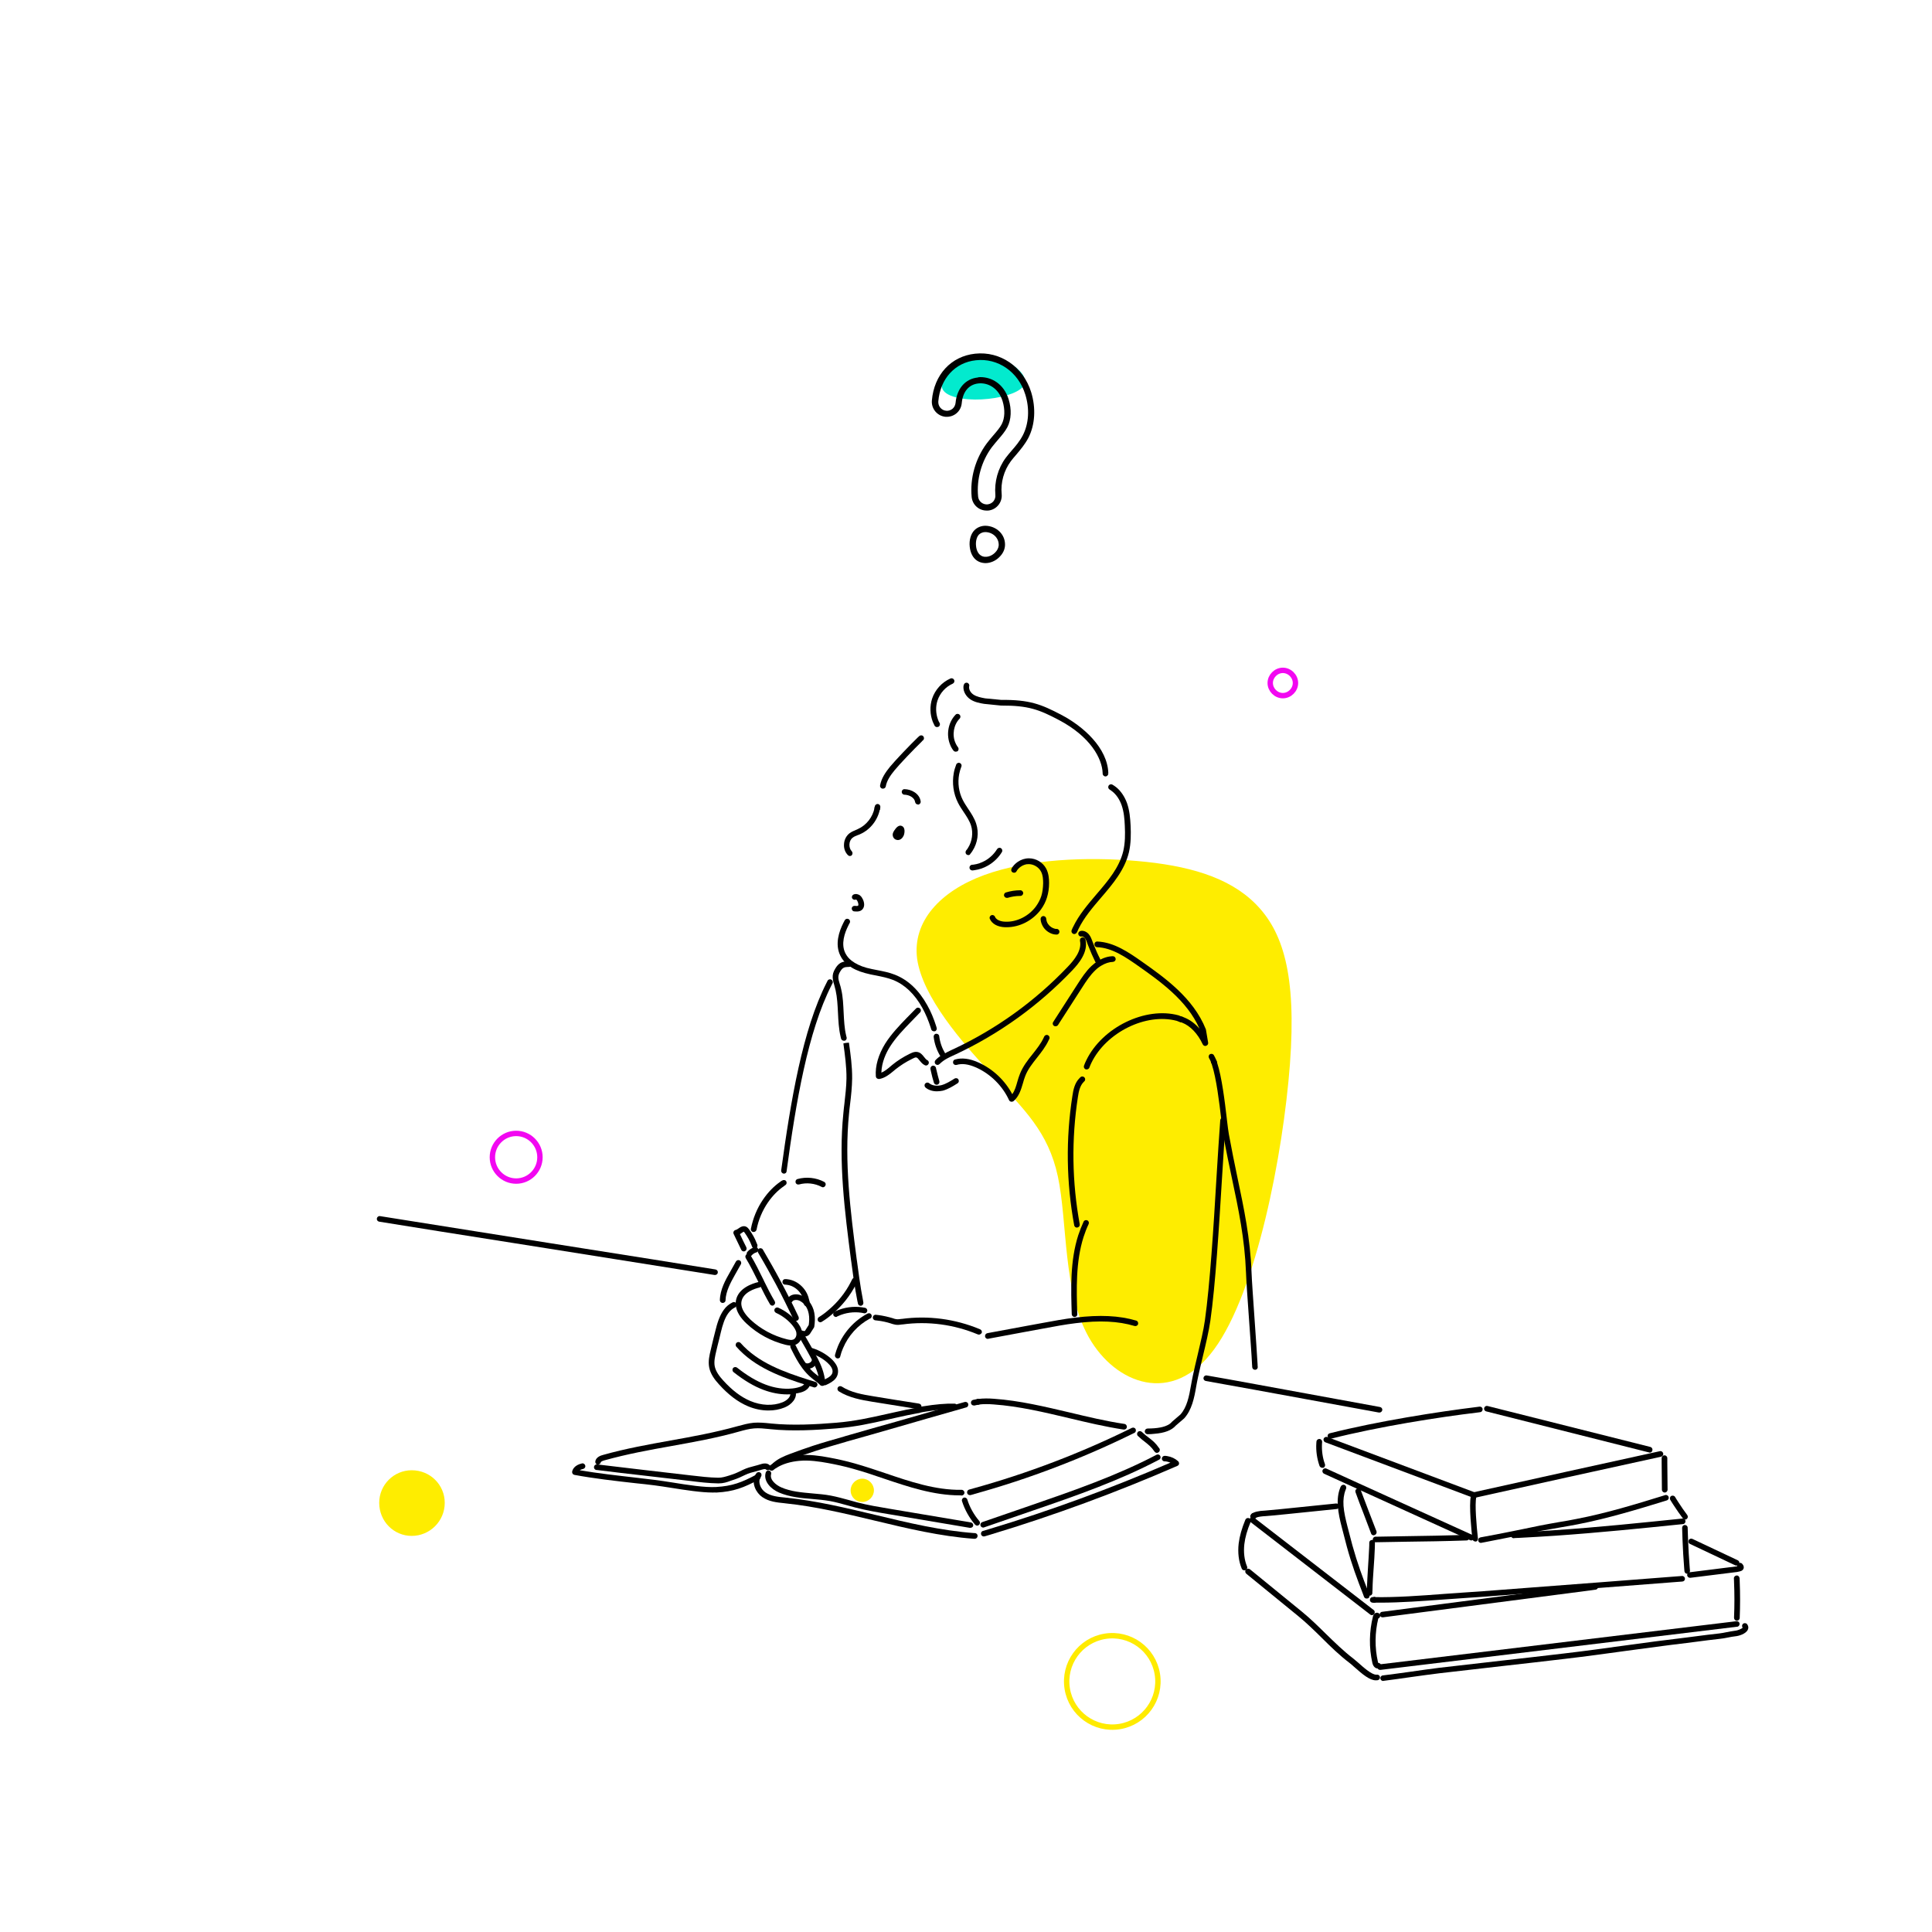 <?xml version="1.0" encoding="UTF-8"?> <svg xmlns="http://www.w3.org/2000/svg" width="1075" height="1075" viewBox="0 0 1075 1075" fill="none"> <path fill-rule="evenodd" clip-rule="evenodd" d="M287.206 657.171C294.499 657.171 300.441 651.219 300.441 643.913C300.441 636.608 294.499 630.656 287.206 630.656C279.914 630.656 273.972 636.608 273.972 643.913C273.972 651.219 279.914 657.171 287.206 657.171Z" stroke="#F207F1" stroke-width="3" stroke-miterlimit="22.926" stroke-linecap="round" stroke-linejoin="round"></path> <path d="M622.97 960.676C636.811 958.426 646.211 945.362 643.964 931.497C641.718 917.632 628.676 908.216 614.835 910.466C600.994 912.717 591.594 925.781 593.841 939.646C596.087 953.511 609.129 962.927 622.97 960.676Z" stroke="#FFEB00" stroke-width="3" stroke-miterlimit="22.926" stroke-linecap="round" stroke-linejoin="round"></path> <path fill-rule="evenodd" clip-rule="evenodd" d="M229.097 854.6C239.09 854.6 247.463 846.483 247.463 836.202C247.463 826.191 239.36 818.074 229.097 818.074C219.103 818.074 211 826.191 211 836.202C211 846.483 219.103 854.6 229.097 854.6Z" fill="#FEED00"></path> <path fill-rule="evenodd" clip-rule="evenodd" d="M563.791 203.287C558.119 199.229 549.746 195.17 540.833 197.876C532.19 200.582 523.007 209.781 524.087 215.463C525.167 220.874 536.241 222.768 546.235 222.227C556.499 221.686 565.682 218.98 568.923 215.463C572.164 211.945 569.463 207.346 563.791 203.287Z" fill="#03EACE"></path> <path fill-rule="evenodd" clip-rule="evenodd" d="M713.8 387.069C717.581 387.069 720.822 383.823 720.822 380.035C720.822 376.247 717.581 373 713.8 373C710.018 373 706.777 376.247 706.777 380.035C706.777 383.823 710.018 387.069 713.8 387.069Z" stroke="#F207F1" stroke-width="3" stroke-miterlimit="22.926" stroke-linecap="round" stroke-linejoin="round"></path> <path fill-rule="evenodd" clip-rule="evenodd" d="M479.786 835.744C483.298 835.744 486.269 832.768 486.269 829.251C486.269 825.733 483.298 822.757 479.786 822.757C476.275 822.757 473.304 825.733 473.304 829.251C473.304 833.039 476.275 835.744 479.786 835.744Z" fill="#FFEB00"></path> <path fill-rule="evenodd" clip-rule="evenodd" d="M689.382 682.874C693.164 682.874 696.135 679.898 696.135 676.11C696.135 672.322 693.164 669.346 689.382 669.346C685.601 669.346 682.63 672.322 682.63 676.11C682.63 679.898 685.601 682.874 689.382 682.874Z" fill="#FFEB00"></path> <path d="M548.967 284.087C544.667 284.087 541.083 280.862 540.653 276.562C539.65 266.098 542.732 255.277 548.967 246.82C550.257 245.1 551.547 243.595 552.837 242.09C554.628 240.012 556.348 238.005 557.352 236.07C559.143 232.63 559.287 227.972 557.853 223.17C555.488 215.645 549.397 212.778 544.38 213.352C539.077 213.925 535.708 217.938 535.135 224.317C534.92 226.538 533.917 228.545 532.197 229.978C530.477 231.412 528.327 232.057 526.105 231.913C521.518 231.483 518.15 227.47 518.508 222.883C519.727 208.478 529.187 198.23 542.588 196.797C556.563 195.292 569.392 204.107 573.763 218.225C576.487 227.112 575.913 236.428 572.187 243.667C570.252 247.322 567.743 250.26 565.522 252.912C564.375 254.202 563.372 255.42 562.44 256.638C558.57 261.87 556.707 268.535 557.352 274.985C557.782 279.572 554.413 283.657 549.827 284.087C549.54 284.087 549.253 284.087 548.967 284.087ZM545.598 209.84C551.69 209.84 558.498 213.495 561.222 222.167C562.942 227.757 562.727 233.418 560.505 237.718C559.287 240.012 557.495 242.162 555.56 244.383C554.342 245.817 553.052 247.322 551.833 248.898C546.1 256.638 543.305 266.672 544.237 276.275C544.452 278.927 546.817 280.862 549.468 280.647C550.758 280.503 551.905 279.93 552.765 278.927C553.553 277.923 553.983 276.705 553.84 275.415C553.195 268.105 555.273 260.58 559.645 254.703C560.648 253.342 561.795 252.052 562.87 250.762C565.02 248.325 567.385 245.53 569.105 242.233C572.473 235.712 572.975 227.398 570.467 219.443C566.597 206.902 555.273 199.09 543.018 200.452C531.408 201.67 523.167 210.7 522.092 223.313C521.877 225.965 523.812 228.33 526.463 228.545C527.753 228.688 528.972 228.258 529.975 227.47C530.978 226.61 531.552 225.463 531.695 224.173C532.412 216.218 537.142 210.772 544.022 210.055C544.523 209.84 545.025 209.84 545.598 209.84Z" fill="black"></path> <path d="M548.322 313.327C548.25 313.327 548.178 313.327 548.107 313.327C546.458 313.255 544.953 312.825 543.663 311.965C541.442 310.532 539.937 307.737 539.578 304.225C539.148 300.498 540.223 296.987 542.23 294.98C543.807 293.403 546.028 292.543 548.322 292.543C554.485 292.687 559.287 297.345 559.215 303.078C559.215 305.587 558.068 308.023 556.062 309.958C553.983 312.108 551.045 313.327 548.322 313.327ZM548.25 309.815C550.113 309.887 552.12 309.027 553.625 307.522C554.843 306.375 555.56 304.942 555.703 303.508H553.267H555.703C555.703 303.365 555.703 303.222 555.703 303.078C555.703 299.28 552.478 296.127 548.25 296.055C546.888 296.055 545.67 296.557 544.738 297.417C543.448 298.707 542.803 301.215 543.09 303.795C543.305 306.16 544.308 308.095 545.598 308.955C546.387 309.528 547.247 309.815 548.25 309.815Z" fill="black"></path> <path fill-rule="evenodd" clip-rule="evenodd" d="M632.656 479.071C604.836 476.636 571.884 477.989 547.575 486.918C523.267 495.846 507.601 512.622 510.302 533.455C513.273 554.559 534.881 579.722 552.437 598.391C569.723 617.33 583.228 629.506 588.63 654.668C594.032 680.101 591.331 718.522 605.917 744.225C620.502 769.929 652.373 782.646 675.602 750.719C699.1 718.792 713.956 642.222 717.737 592.168C721.519 541.843 713.686 518.033 698.56 502.881C683.435 487.73 660.476 481.507 632.656 479.071Z" fill="#FEED00"></path> <path d="M472.928 476.297C472.498 476.297 472.14 476.153 471.782 475.795C470.205 474.218 469.417 471.925 469.632 469.56C469.775 467.195 470.922 465.045 472.642 463.683C473.788 462.823 475.007 462.322 476.153 461.82C476.512 461.677 476.942 461.533 477.3 461.318C482.102 459.168 485.613 454.653 486.617 449.493C486.76 448.633 487.62 448.06 488.408 448.275C489.268 448.418 489.842 449.278 489.627 450.067C488.48 456.23 484.252 461.677 478.518 464.185C478.088 464.4 477.658 464.543 477.228 464.687C476.153 465.117 475.222 465.475 474.433 466.12C473.358 466.908 472.713 468.27 472.642 469.775C472.57 471.28 473 472.713 473.932 473.645C474.505 474.29 474.505 475.222 473.932 475.867C473.717 476.153 473.287 476.297 472.928 476.297Z" fill="black"></path> <path d="M488.265 450.998C488.193 450.998 488.122 450.998 488.05 450.998C487.19 450.855 486.617 450.067 486.688 449.207L486.76 448.705C486.903 447.845 487.692 447.272 488.48 447.343C489.34 447.487 489.913 448.275 489.842 449.063L489.77 449.565C489.698 450.425 489.053 450.998 488.265 450.998Z" fill="black"></path> <path d="M499.588 467.41C499.302 467.41 499.015 467.338 498.728 467.267C497.295 466.908 496.435 465.26 496.793 463.755C497.008 462.752 498.155 461.318 498.37 461.032C500.018 458.953 501.38 459.312 502.097 459.742C503.673 460.673 503.458 463.325 502.813 464.973C502.097 466.478 500.95 467.41 499.588 467.41Z" fill="black"></path> <path d="M510.768 447.63C509.98 447.63 509.335 447.057 509.192 446.268C508.833 443.76 505.895 442.255 503.243 442.183C502.383 442.183 501.738 441.467 501.738 440.607C501.738 439.747 502.455 439.03 503.315 439.102C507.185 439.173 511.7 441.61 512.273 445.91C512.417 446.77 511.772 447.558 510.983 447.702C510.912 447.63 510.84 447.63 510.768 447.63Z" fill="black"></path> <path d="M491.275 438.815C491.203 438.815 491.132 438.815 490.988 438.815C490.128 438.672 489.555 437.883 489.698 437.023C490.415 433.01 492.78 429.642 495.217 426.632C498.155 423.048 506.54 414.305 510.554 410.435C510.912 410.077 511.199 409.79 511.485 409.575C512.13 409.002 513.134 409.002 513.707 409.647C514.28 410.292 514.28 411.295 513.635 411.868C513.349 412.083 513.062 412.37 512.775 412.728C508.762 416.598 500.448 425.27 497.725 428.638C495.503 431.362 493.425 434.3 492.852 437.597C492.708 438.313 492.063 438.815 491.275 438.815Z" fill="black"></path> <path d="M538.79 475.795C538.432 475.795 538.074 475.652 537.787 475.437C537.142 474.863 537.07 473.932 537.572 473.215C537.93 472.785 538.288 472.355 538.575 471.853C540.94 468.198 541.585 463.397 540.295 459.312C539.435 456.66 537.858 454.295 536.21 451.858C535.063 450.138 533.917 448.418 532.985 446.555C530.477 441.538 529.688 435.733 530.692 430.143C530.978 428.495 531.48 426.918 532.053 425.413C532.34 424.625 533.272 424.195 534.06 424.553C534.848 424.84 535.278 425.772 534.92 426.56C534.418 427.85 533.988 429.283 533.702 430.717C532.77 435.662 533.487 440.75 535.708 445.122C536.568 446.842 537.643 448.418 538.718 450.067C540.439 452.647 542.159 455.227 543.162 458.308C544.81 463.325 544.022 468.987 541.083 473.502C540.725 474.075 540.295 474.648 539.865 475.15C539.722 475.58 539.292 475.795 538.79 475.795Z" fill="black"></path> <path d="M560.075 515.928C559.788 515.928 559.502 515.928 559.287 515.928C555.058 515.785 551.977 514.065 550.758 511.27C550.4 510.482 550.83 509.55 551.618 509.263C552.407 508.905 553.338 509.335 553.625 510.123C554.628 512.488 558.283 512.847 559.358 512.847C565.808 513.133 572.545 509.693 576.487 504.247C577.777 502.455 578.78 500.52 579.425 498.513C580.07 496.435 580.357 494.07 580.428 491.49C580.428 489.698 580.357 486.975 579.21 484.897C577.92 482.46 575.125 480.812 572.402 480.812C570.825 480.812 569.248 481.313 567.958 482.245C566.955 482.962 566.095 483.822 565.593 484.825C565.163 485.613 564.232 485.828 563.443 485.398C562.655 484.968 562.44 484.037 562.87 483.248C563.658 481.815 564.805 480.597 566.238 479.593C568.102 478.303 570.252 477.587 572.473 477.587C572.473 477.587 572.473 477.587 572.545 477.587C576.487 477.587 580.213 479.808 582.077 483.248C583.582 486.043 583.725 489.197 583.725 491.418C583.725 494.285 583.295 496.937 582.578 499.302C581.862 501.667 580.715 503.96 579.21 506.038C574.623 512.202 567.385 515.928 560.075 515.928Z" fill="black"></path> <path d="M560.218 499.588C559.573 499.588 558.928 499.158 558.713 498.513C558.427 497.725 558.928 496.793 559.717 496.578C562.297 495.79 564.948 495.36 567.6 495.36C567.672 495.36 567.672 495.36 567.743 495.36C568.603 495.36 569.32 496.077 569.32 496.937C569.32 497.797 568.603 498.513 567.743 498.513C567.672 498.513 567.672 498.513 567.6 498.513C565.235 498.513 562.942 498.872 560.648 499.588C560.577 499.588 560.433 499.588 560.218 499.588Z" fill="black"></path> <path d="M541.012 484.323C540.223 484.323 539.507 483.75 539.435 482.89C539.363 482.03 540.008 481.242 540.868 481.17C541.155 481.17 541.442 481.098 541.728 481.098C543.95 480.812 546.1 480.023 548.178 478.877C550.902 477.3 553.195 475.078 554.772 472.498C555.202 471.782 556.205 471.495 556.922 471.925C557.638 472.355 557.925 473.287 557.495 474.075C555.632 477.157 552.98 479.737 549.755 481.6C547.39 482.962 544.882 483.822 542.23 484.18C541.943 484.252 541.585 484.252 541.227 484.323C541.083 484.323 541.083 484.323 541.012 484.323Z" fill="black"></path> <path d="M597.7 519.727C597.485 519.727 597.27 519.655 597.127 519.583C596.338 519.225 595.98 518.365 596.267 517.577L596.41 517.29C596.625 516.717 596.84 516.215 597.127 515.713C600.352 508.977 605.368 503.172 610.17 497.51C616.692 489.913 622.783 482.747 625.005 473.573C626.08 468.915 626.08 464.113 625.865 459.598C625.722 455.728 625.363 451.643 624.073 447.988C622.998 444.978 621.35 442.47 619.272 440.678C618.698 440.177 618.053 439.747 617.408 439.317C616.692 438.887 616.405 437.955 616.835 437.167C617.265 436.45 618.197 436.163 618.985 436.593C619.845 437.095 620.633 437.668 621.35 438.242C623.787 440.32 625.793 443.33 627.083 446.842C628.517 450.927 628.875 455.227 629.09 459.383C629.305 464.113 629.305 469.202 628.158 474.218C625.793 484.108 619.128 491.92 612.678 499.445C608.02 504.892 603.147 510.553 600.065 516.932C599.85 517.433 599.635 517.863 599.42 518.365L599.277 518.652C598.918 519.368 598.273 519.727 597.7 519.727Z" fill="black"></path> <path d="M587.953 520.013C587.38 520.013 586.878 519.942 586.377 519.87C584.083 519.368 581.933 517.935 580.572 515.928C579.64 514.495 579.067 512.918 578.995 511.342C578.995 510.482 579.64 509.765 580.5 509.693C581.36 509.693 582.077 510.338 582.148 511.198C582.22 512.202 582.507 513.205 583.152 514.137C584.083 515.498 585.517 516.43 587.022 516.788C587.308 516.86 587.667 516.86 587.953 516.86C588.813 516.86 589.53 517.577 589.458 518.437C589.53 519.297 588.813 520.013 587.953 520.013Z" fill="black"></path> <path d="M519.655 573.835C519.01 573.835 518.365 573.405 518.15 572.76C518.079 572.473 518.007 572.258 517.935 571.972C516.645 567.958 515.069 564.16 513.205 560.792C508.905 553.052 503.387 547.82 496.865 545.24C493.927 544.093 490.774 543.448 487.549 542.803C485.542 542.445 483.392 542.015 481.385 541.442C477.587 540.438 474.362 538.933 471.925 536.998C469.99 535.493 468.485 533.702 467.554 531.695C464.472 525.388 466.837 518.293 469.274 513.492C469.489 513.062 469.775 512.56 470.062 511.987C470.492 511.27 471.424 510.983 472.212 511.413C472.929 511.843 473.215 512.775 472.785 513.563C472.499 513.993 472.284 514.495 472.069 514.925C469.919 519.153 467.84 525.245 470.349 530.333C471.137 531.91 472.284 533.343 473.86 534.562C476.01 536.21 478.805 537.572 482.174 538.503C484.109 539.005 486.187 539.435 488.122 539.793C491.419 540.438 494.787 541.083 498.012 542.373C505.25 545.24 511.27 550.902 515.929 559.287C517.935 562.798 519.584 566.812 520.945 571.112C521.017 571.398 521.089 571.613 521.16 571.9C521.447 572.688 520.945 573.62 520.157 573.835C520.014 573.763 519.799 573.835 519.655 573.835Z" fill="black"></path> <path d="M436.235 653.027C436.163 653.027 436.092 653.027 436.02 653.027C435.16 652.883 434.587 652.095 434.658 651.307C439.962 612.392 446.627 572.76 459.957 546.745L460.458 545.742C460.817 544.953 461.82 544.667 462.537 545.097C463.325 545.455 463.612 546.458 463.182 547.175L462.68 548.178C449.565 573.835 442.9 613.108 437.668 651.737C437.668 652.453 437.023 653.027 436.235 653.027Z" fill="black"></path> <path d="M429.785 726.485C429.283 726.485 428.71 726.198 428.423 725.697C426.202 721.97 424.267 718.028 422.618 714.66L422.045 713.442C419.823 708.998 417.602 704.412 414.95 700.04C414.52 699.323 414.735 698.32 415.452 697.89C416.168 697.46 417.172 697.675 417.602 698.392C420.253 702.835 422.547 707.493 424.768 712.008L425.342 713.227C426.99 716.595 428.925 720.465 431.075 724.048C431.505 724.765 431.29 725.768 430.502 726.198C430.358 726.413 430.072 726.485 429.785 726.485Z" fill="black"></path> <path d="M442.828 734.942C442.255 734.942 441.682 734.655 441.467 734.082L441.252 733.58C439.675 730.283 438.17 727.273 436.808 724.478C434.945 720.68 433.297 717.527 431.648 714.445C428.638 708.855 425.413 703.05 421.758 696.887C421.328 696.17 421.543 695.167 422.332 694.737C423.048 694.307 424.052 694.522 424.482 695.31C428.137 701.545 431.433 707.35 434.443 713.012C436.092 716.093 437.74 719.318 439.675 723.117C441.108 725.912 442.542 728.922 444.118 732.218L444.333 732.72C444.692 733.508 444.405 734.44 443.617 734.798C443.33 734.87 443.115 734.942 442.828 734.942Z" fill="black"></path> <path d="M457.448 771.133C457.09 771.133 456.66 770.99 456.373 770.703L456.302 770.632C455.442 769.7 454.367 768.912 453.22 768.052C452.647 767.622 452.073 767.192 451.5 766.69C449.708 765.185 448.06 763.465 446.412 761.243C443.975 758.018 442.112 754.363 440.535 751.21L439.89 749.92C439.532 749.132 439.818 748.2 440.607 747.842C441.395 747.483 442.327 747.77 442.685 748.558L443.33 749.848C444.835 752.858 446.698 756.37 448.992 759.452C450.425 761.387 451.93 763.035 453.578 764.325C454.08 764.755 454.653 765.185 455.227 765.615C455.298 765.687 455.37 765.758 455.442 765.758C454.868 763.25 453.793 760.67 452.288 757.588C451.5 756.012 450.568 754.435 449.78 752.93C449.636 752.643 449.493 752.428 449.35 752.142L447.558 748.988C446.698 747.555 445.91 746.05 445.05 744.617C444.62 743.9 444.907 742.897 445.623 742.467C446.34 742.037 447.343 742.323 447.773 743.04C448.633 744.473 449.422 745.978 450.282 747.412L452.073 750.565C452.217 750.852 452.36 751.138 452.503 751.353C453.363 752.858 454.223 754.435 455.083 756.083C456.66 759.165 458.81 763.967 459.168 769.198C459.168 769.27 459.168 769.342 459.168 769.342V769.413C459.24 770.058 458.882 770.703 458.308 770.99C457.878 771.133 457.663 771.133 457.448 771.133Z" fill="black"></path> <path d="M449.207 761.673C448.705 761.673 448.132 761.602 447.63 761.458C446.842 761.172 446.34 760.312 446.627 759.523C446.914 758.735 447.774 758.233 448.562 758.52C449.135 758.735 449.924 758.592 450.569 758.233C451.214 757.875 451.644 757.302 451.787 756.657C451.93 755.797 452.79 755.295 453.65 755.438C454.51 755.582 455.012 756.442 454.869 757.302C454.582 758.807 453.579 760.097 452.145 760.957C451.214 761.387 450.21 761.673 449.207 761.673Z" fill="black"></path> <path d="M413.875 696.313C413.373 696.313 412.8 696.027 412.513 695.525C412.513 695.453 412.442 695.382 412.442 695.382C411.223 692.873 410.005 690.293 408.787 687.785L408.213 686.567C407.998 686.137 407.998 685.563 408.285 685.133C408.5 684.703 409.002 684.417 409.432 684.345C409.79 684.273 410.363 683.915 410.865 683.557C411.868 682.84 413.445 681.765 415.165 682.553C415.882 682.912 416.383 683.485 416.813 684.058C417.673 685.277 418.533 686.567 419.25 687.857C419.895 689.003 420.468 690.222 420.97 691.583C421.113 691.942 421.257 692.228 421.4 692.587C421.687 693.375 421.257 694.307 420.468 694.593C419.68 694.88 418.748 694.45 418.462 693.662C418.318 693.375 418.247 693.017 418.103 692.73C417.602 691.512 417.1 690.365 416.527 689.362C415.882 688.143 415.093 686.997 414.305 685.85C414.018 685.492 413.947 685.42 413.875 685.348C413.66 685.348 413.087 685.778 412.657 686.065C412.37 686.28 412.083 686.495 411.725 686.71C412.872 689.147 414.018 691.583 415.237 693.948V694.02C415.667 694.808 415.308 695.74 414.592 696.098C414.377 696.242 414.09 696.313 413.875 696.313Z" fill="black"></path> <path d="M417.028 699.18C416.67 699.18 416.312 699.037 416.025 698.822C415.38 698.248 415.237 697.317 415.81 696.6C416.885 695.31 418.318 694.378 419.895 693.877C420.755 693.662 421.615 694.092 421.83 694.952C422.045 695.812 421.615 696.672 420.755 696.887C419.751 697.173 418.82 697.818 418.175 698.607C417.888 698.965 417.458 699.18 417.028 699.18Z" fill="black"></path> <path d="M419.322 685.492C419.25 685.492 419.107 685.492 419.035 685.492C418.175 685.348 417.602 684.488 417.817 683.7C418.963 677.895 421.257 672.233 424.625 667.36C427.42 663.275 430.645 659.978 434.372 657.398C434.658 657.183 434.945 656.968 435.304 656.825C436.02 656.395 437.024 656.538 437.454 657.255C437.884 657.972 437.74 658.903 437.023 659.405C436.737 659.548 436.45 659.763 436.235 659.978C432.867 662.272 429.857 665.353 427.277 669.08C424.195 673.595 421.974 678.827 420.97 684.202C420.755 684.99 420.11 685.492 419.322 685.492Z" fill="black"></path> <path d="M402.122 724.98C401.19 724.98 400.545 724.263 400.545 723.403C400.688 717.527 403.698 712.152 406.207 707.78L409.503 701.903C409.933 701.187 410.865 700.9 411.653 701.33C412.37 701.76 412.657 702.692 412.227 703.48L408.93 709.357C406.565 713.585 403.842 718.458 403.698 723.547C403.698 724.335 402.982 724.98 402.122 724.98Z" fill="black"></path> <path d="M440.177 748.702C439.962 748.702 439.747 748.702 439.603 748.702C438.672 748.63 437.74 748.415 437.095 748.272C429.068 746.265 421.615 742.252 415.523 736.59C411.868 733.222 409.79 729.782 409.432 726.413C409.288 725.482 409.36 724.478 409.503 723.547C410.793 716.738 418.605 714.158 421.902 713.37C422.762 713.155 423.55 713.657 423.765 714.517C423.98 715.377 423.478 716.165 422.618 716.38C419.895 717.025 413.517 719.103 412.585 724.12C412.442 724.765 412.442 725.41 412.513 726.055C412.872 729.28 415.523 732.29 417.602 734.297C423.263 739.528 430.287 743.327 437.812 745.19C438.385 745.333 439.102 745.477 439.818 745.548C440.535 745.62 441.108 745.477 441.61 745.262C442.255 744.903 442.828 744.187 443.043 743.255C443.187 742.753 443.187 742.252 443.115 741.822C443.115 741.75 443.115 741.75 443.115 741.678C443.043 740.962 442.757 740.245 442.327 739.457C441.897 738.74 441.395 738.023 440.75 737.235C438.313 734.368 435.232 732.075 431.792 730.498C431.003 730.14 430.645 729.208 431.003 728.42C431.362 727.632 432.293 727.273 433.082 727.632C436.952 729.352 440.463 732.003 443.187 735.228C443.975 736.16 444.62 737.02 445.122 737.952C445.767 739.027 446.125 740.173 446.268 741.248C446.268 741.32 446.268 741.392 446.268 741.463C446.34 742.252 446.34 743.112 446.125 743.972C445.695 745.835 444.62 747.268 443.043 748.057C442.112 748.487 441.18 748.702 440.177 748.702ZM443.043 741.893C443.043 741.965 443.043 741.965 443.043 741.893C443.043 741.965 443.043 741.965 443.043 741.893Z" fill="black"></path> <path d="M427.563 784.822C423.765 784.822 419.895 784.033 416.168 782.457C410.578 780.092 405.275 776.078 400.043 770.273C397.75 767.765 395.313 764.612 394.597 760.813C393.952 757.445 394.74 754.077 395.457 751.138L396.03 748.702C396.675 745.978 397.32 743.255 398.037 740.532C399.04 736.375 400.33 732.147 402.695 728.85C404.057 726.915 405.777 725.553 407.712 724.622C408.5 724.263 409.432 724.622 409.79 725.338C410.148 726.127 409.79 727.058 409.073 727.417C407.64 728.133 406.35 729.137 405.275 730.642C403.197 733.437 402.05 737.378 401.118 741.177C400.473 743.9 399.828 746.623 399.112 749.347L398.538 751.783C397.893 754.578 397.177 757.445 397.678 760.168C398.252 763.178 400.402 765.902 402.408 768.123C407.353 773.57 412.227 777.297 417.458 779.518C423.55 782.098 430.143 782.385 435.447 780.235C437.955 779.232 440.248 777.082 439.675 775.003C439.46 774.143 439.89 773.283 440.75 773.068C441.61 772.853 442.47 773.283 442.685 774.143C443.76 777.942 440.463 781.525 436.665 783.102C433.727 784.32 430.717 784.822 427.563 784.822Z" fill="black"></path> <path d="M437.955 775.863C433.727 775.863 429.212 775.003 424.84 773.355C419.465 771.348 414.162 768.195 408.142 763.465C407.497 762.963 407.353 761.96 407.855 761.243C408.357 760.598 409.36 760.455 410.077 760.957C415.81 765.472 420.898 768.482 425.987 770.417C431.075 772.352 436.235 773.068 440.893 772.567C441.897 772.495 442.828 772.28 443.76 772.065C445.91 771.563 447.2 770.847 447.702 769.772C448.06 768.983 448.992 768.697 449.78 769.055C450.568 769.413 450.855 770.345 450.497 771.133C449.565 773.14 447.558 774.43 444.405 775.075C443.33 775.29 442.327 775.505 441.18 775.577C440.105 775.863 439.03 775.863 437.955 775.863Z" fill="black"></path> <path d="M453.22 771.993C453.077 771.993 452.933 771.993 452.79 771.922L449.063 770.775C434.73 766.26 419.895 760.885 409.718 749.347C409.145 748.702 409.217 747.698 409.862 747.125C410.507 746.552 411.51 746.623 412.083 747.268C421.758 758.233 436.163 763.393 449.995 767.765L453.722 768.912C454.582 769.127 455.012 770.058 454.797 770.847C454.51 771.563 453.865 771.993 453.22 771.993Z" fill="black"></path> <path d="M458.953 770.775C458.38 770.775 457.807 770.417 457.52 769.843C457.162 769.055 457.52 768.123 458.308 767.765C460.028 767.048 461.677 766.188 462.608 764.97C462.895 764.612 463.11 764.182 463.182 763.752C463.397 762.82 463.182 761.817 462.537 760.742C462.035 759.882 461.247 759.022 460.315 758.162C457.735 755.868 454.653 754.148 451.357 753.145C450.568 752.858 450.067 751.998 450.353 751.21C450.64 750.422 451.5 749.92 452.288 750.207C455.943 751.353 459.455 753.36 462.322 755.868C463.54 756.943 464.472 758.09 465.188 759.237C466.263 761.028 466.55 762.82 466.12 764.612C465.905 765.472 465.547 766.26 464.973 766.977C463.612 768.697 461.533 769.772 459.455 770.703C459.383 770.775 459.168 770.775 458.953 770.775Z" fill="black"></path> <path d="M447.558 743.685C447.415 743.685 447.343 743.685 447.2 743.685C446.627 743.685 445.838 743.47 445.122 743.255C444.907 743.183 444.692 743.112 444.548 743.04C443.76 742.682 443.402 741.75 443.76 740.962C444.118 740.173 445.05 739.815 445.838 740.173C445.982 740.245 446.053 740.317 446.197 740.317C446.698 740.46 447.057 740.603 447.415 740.603C447.845 740.603 447.917 740.532 447.917 740.532C447.917 740.46 447.988 740.46 447.988 740.388L449.995 737.235C450.067 736.877 450.067 736.447 450.138 736.088C450.425 733.652 450.21 731.43 449.637 729.567C449.207 728.205 448.562 726.987 447.702 725.983C447.343 725.553 446.913 725.123 446.483 724.765C445.982 724.407 445.48 724.048 445.05 723.833C443.617 723.117 441.897 723.188 441.108 723.905C440.965 724.048 440.893 724.12 440.821 724.263C440.391 724.98 439.388 725.195 438.671 724.765C437.955 724.335 437.74 723.332 438.17 722.615C438.385 722.257 438.743 721.898 439.03 721.54C441.108 719.677 444.333 719.963 446.412 721.038C447.128 721.397 447.773 721.827 448.49 722.4C449.063 722.902 449.637 723.403 450.138 724.048C451.213 725.338 452.073 726.987 452.647 728.707C453.363 731 453.578 733.652 453.292 736.518C453.22 737.163 453.148 737.665 453.077 738.167C453.077 738.382 452.933 738.597 452.862 738.74L450.712 742.108C450.067 743.04 448.992 743.685 447.558 743.685Z" fill="black"></path> <path d="M448.848 726.843C447.988 726.843 447.272 726.127 447.272 725.267C447.272 725.195 447.272 725.052 447.272 724.98C447.272 724.693 447.272 724.478 447.2 724.263C447.128 723.403 447.702 722.615 448.562 722.543C449.422 722.472 450.21 723.045 450.282 723.905C450.353 724.192 450.353 724.55 450.353 724.837C450.353 724.98 450.353 725.123 450.353 725.267C450.425 726.198 449.708 726.843 448.848 726.843Z" fill="black"></path> <path d="M448.777 725.697C447.988 725.697 447.343 725.123 447.2 724.335C446.698 719.605 442.47 715.377 437.74 714.875C437.453 714.803 437.167 714.803 436.88 714.803C436.02 714.803 435.303 714.087 435.375 713.227C435.375 712.367 436.092 711.65 436.952 711.722C437.31 711.722 437.74 711.722 438.098 711.793C444.19 712.438 449.565 717.813 450.282 723.977C450.353 724.837 449.78 725.625 448.92 725.697C448.92 725.625 448.848 725.697 448.777 725.697Z" fill="black"></path> <path d="M456.445 735.73C455.944 735.73 455.442 735.443 455.155 735.013C454.725 734.297 454.94 733.293 455.657 732.863C457.52 731.717 459.24 730.427 460.889 728.993C466.049 724.693 470.42 719.247 473.43 713.298C473.645 712.797 473.932 712.367 474.147 711.865C474.505 711.077 475.437 710.718 476.225 711.148C477.014 711.507 477.372 712.438 476.942 713.227C476.727 713.728 476.44 714.23 476.225 714.732C473 721.038 468.414 726.772 462.895 731.358C461.175 732.863 459.312 734.225 457.305 735.443C457.019 735.658 456.732 735.73 456.445 735.73Z" fill="black"></path> <path d="M457.878 660.623C457.663 660.623 457.377 660.552 457.162 660.408C453.363 658.402 448.777 657.9 444.62 659.047C443.76 659.262 442.9 658.832 442.685 657.972C442.47 657.112 442.9 656.252 443.76 656.037C448.705 654.675 454.08 655.248 458.595 657.613C459.383 658.043 459.67 658.975 459.24 659.692C458.953 660.337 458.38 660.623 457.878 660.623Z" fill="black"></path> <path d="M478.877 726.557C478.16 726.557 477.515 726.055 477.372 725.338C477.3 724.908 477.228 724.478 477.085 724.048C476.297 720.178 475.652 716.022 474.935 711.363C474.505 708.353 474.075 705.343 473.717 702.405L473.502 700.972C470.062 674.312 466.478 646.72 469.273 619.343C469.417 617.552 469.632 615.832 469.847 614.04C470.348 609.453 470.922 604.795 470.993 600.137C471.065 593.615 470.133 587.022 469.273 580.572L470.778 580.285L472.355 580.07L470.778 580.285L472.355 580.142C473.287 586.663 474.218 593.4 474.147 600.137C474.075 604.938 473.573 609.74 473 614.327C472.785 616.047 472.57 617.838 472.427 619.558C469.703 646.577 473.215 673.953 476.655 700.47L476.87 701.903C477.228 704.842 477.658 707.852 478.088 710.862C478.733 715.52 479.45 719.605 480.167 723.403C480.238 723.833 480.31 724.263 480.382 724.693C480.525 725.553 480.023 726.342 479.163 726.557C479.092 726.557 478.948 726.557 478.877 726.557Z" fill="black"></path> <path d="M488.91 600.352C488.552 600.352 488.193 600.208 487.907 599.993C487.548 599.707 487.405 599.348 487.333 598.918C486.903 593.113 488.767 586.807 492.565 580.643C495.933 575.34 500.305 570.753 504.533 566.382L504.748 566.167C506.11 564.733 507.543 563.3 508.977 561.867C509.12 561.723 509.264 561.58 509.479 561.365L509.693 561.15C510.267 560.505 511.27 560.505 511.915 561.15C512.56 561.723 512.56 562.727 511.915 563.372L511.7 563.587C511.557 563.73 511.414 563.873 511.27 564.017C509.837 565.45 508.475 566.883 507.042 568.388L506.827 568.603C502.67 572.903 498.442 577.275 495.217 582.363C492.995 585.875 490.558 591.107 490.415 596.84C492.135 596.123 493.783 594.833 495.432 593.4C495.79 593.113 496.077 592.898 496.363 592.612C499.302 590.175 502.527 588.168 505.967 586.448C506.253 586.305 506.54 586.162 506.898 586.018C507.83 585.588 508.905 585.158 510.195 585.302C512.13 585.517 513.277 586.95 514.208 588.168C514.782 588.885 515.355 589.602 515.929 589.888C516.717 590.247 517.075 591.178 516.645 591.967C516.287 592.755 515.355 593.113 514.567 592.683C513.277 592.11 512.488 591.035 511.7 590.103C510.912 589.1 510.41 588.455 509.765 588.383C509.335 588.312 508.69 588.598 508.117 588.885C507.83 589.028 507.543 589.172 507.257 589.315C504.032 590.892 501.022 592.827 498.227 595.048C497.94 595.335 497.582 595.55 497.295 595.837C494.93 597.772 492.278 599.993 488.91 600.423C488.982 600.352 488.91 600.352 488.91 600.352Z" fill="black"></path> <path d="M524.6 588.383C524.099 588.383 523.597 588.097 523.238 587.667C521.232 584.442 519.942 580.715 519.512 576.917C519.44 576.057 520.014 575.268 520.874 575.197C521.734 575.125 522.522 575.698 522.594 576.558C523.024 579.998 524.17 583.223 525.89 586.09C526.32 586.807 526.105 587.81 525.388 588.24C525.173 588.312 524.887 588.383 524.6 588.383Z" fill="black"></path> <path d="M521.16 603.577C520.515 603.577 519.87 603.147 519.655 602.502C519.01 600.352 518.437 598.273 518.007 596.195C517.935 595.765 517.792 595.335 517.72 594.833C517.577 593.973 518.078 593.185 518.938 592.97C519.798 592.827 520.587 593.328 520.802 594.188C520.873 594.618 520.945 595.048 521.088 595.478C521.518 597.485 522.092 599.492 522.665 601.57C522.88 602.43 522.45 603.29 521.59 603.505C521.447 603.577 521.303 603.577 521.16 603.577Z" fill="black"></path> <path d="M521.662 592.54C521.304 592.54 520.874 592.397 520.587 592.11C519.942 591.537 519.942 590.533 520.515 589.888C521.59 588.742 522.88 587.738 524.6 586.735C526.32 585.732 528.112 584.872 529.904 584.012L530.262 583.868C554.342 572.617 575.842 557.137 594.188 537.858C597.628 534.275 602.072 528.828 600.925 523.525V523.453C600.782 522.665 601.212 521.877 601.928 521.662C602.717 521.375 603.648 521.805 603.935 522.665C603.935 522.737 604.007 522.88 604.007 522.952C605.512 529.688 600.423 535.995 596.482 540.08C577.848 559.573 556.062 575.268 531.623 586.735L531.265 586.878C529.617 587.667 527.825 588.455 526.249 589.387C524.815 590.247 523.74 591.107 522.809 592.038C522.45 592.325 522.092 592.54 521.662 592.54Z" fill="black"></path> <path d="M610.887 536.067C610.313 536.067 609.74 535.78 609.453 535.207C608.092 532.412 606.802 529.545 605.727 526.75C605.44 526.033 605.225 525.388 604.938 524.743V524.672C604.58 523.668 604.222 522.665 603.577 521.948C603.147 521.375 602.502 521.088 602 521.088C601.928 521.088 601.928 521.088 601.857 521.088H601.785C600.925 521.232 600.137 520.658 599.993 519.798C599.85 518.938 600.423 518.15 601.283 518.007C601.427 518.007 601.57 517.935 601.713 517.935C603.218 517.792 604.795 518.58 605.87 519.87C606.802 521.017 607.303 522.307 607.733 523.453V523.525C607.948 524.17 608.235 524.815 608.522 525.532C609.597 528.255 610.815 531.05 612.177 533.702C612.535 534.49 612.248 535.422 611.46 535.78C611.388 536.067 611.102 536.067 610.887 536.067Z" fill="black"></path> <path d="M521.303 607.232C518.867 607.232 516.645 606.515 514.997 605.153C514.352 604.58 514.208 603.648 514.782 602.932C515.355 602.287 516.287 602.143 517.003 602.717C518.652 604.078 521.232 604.437 523.883 603.792C526.463 603.075 528.828 601.57 531.122 600.137C531.838 599.707 532.842 599.85 533.272 600.638C533.702 601.355 533.558 602.358 532.77 602.788C530.405 604.293 527.682 606.013 524.6 606.873C523.453 607.088 522.378 607.232 521.303 607.232Z" fill="black"></path> <path d="M562.87 613.037C562.727 613.037 562.655 613.037 562.512 612.965C562.01 612.893 561.652 612.535 561.437 612.105C557.853 604.293 551.26 597.7 543.448 594.117L542.947 593.902C538.862 592.11 535.278 591.608 532.268 592.54C531.408 592.755 530.548 592.325 530.333 591.465C530.118 590.605 530.548 589.745 531.408 589.53C535.135 588.455 539.435 588.957 544.237 591.107L544.738 591.322C552.55 594.905 559.215 601.212 563.228 608.808C564.662 606.873 565.378 604.365 566.095 601.785C566.525 600.352 566.955 598.847 567.528 597.485C569.177 593.328 571.9 589.817 574.623 586.448C576.988 583.438 579.21 580.643 580.715 577.418C580.787 577.203 580.93 576.988 581.002 576.773C581.36 575.985 582.292 575.627 583.08 575.985C583.868 576.343 584.227 577.275 583.868 578.063C583.797 578.278 583.653 578.565 583.51 578.78C581.862 582.363 579.425 585.445 577.06 588.455C574.408 591.823 571.9 594.977 570.467 598.703C569.965 599.993 569.535 601.355 569.177 602.717C568.102 606.372 566.955 610.17 563.873 612.75C563.587 612.893 563.228 613.037 562.87 613.037Z" fill="black"></path> <path d="M469.488 579.067C468.843 579.067 468.198 578.637 467.983 577.92C467.84 577.49 467.768 577.132 467.697 576.702C466.693 572.473 466.478 567.887 466.263 563.515C466.048 559.287 465.833 554.987 464.973 551.117C464.758 550.113 464.472 549.182 464.257 548.322C463.755 546.745 463.397 545.383 463.325 543.878C463.253 542.23 463.683 540.725 464.687 539.077C466.478 535.995 468.342 534.92 471.853 534.848C471.997 534.848 472.212 534.848 472.427 534.848C473.287 534.848 474.003 535.565 474.003 536.425C474.003 537.285 473.287 538.002 472.427 538.002C472.283 538.002 472.14 538.002 471.997 538.002C469.703 538.073 468.772 538.432 467.41 540.725C466.765 541.8 466.478 542.803 466.478 543.878C466.478 544.953 466.837 546.1 467.267 547.533C467.553 548.393 467.84 549.397 468.055 550.472C469.058 554.628 469.202 559.143 469.417 563.443C469.632 567.743 469.847 572.115 470.778 576.057C470.85 576.415 470.922 576.773 471.065 577.132C471.28 577.992 470.85 578.852 469.99 579.067C469.775 579.067 469.632 579.067 469.488 579.067Z" fill="black"></path> <path d="M587.309 571.04C587.022 571.04 586.735 570.968 586.449 570.825C585.732 570.323 585.517 569.392 586.019 568.675L586.879 567.313C591.107 560.72 595.335 554.198 599.563 547.605C601.785 544.165 604.15 540.51 607.232 537.572C608.45 536.425 609.74 535.422 611.174 534.562C613.754 532.985 616.477 532.125 619.129 532.053H619.2C620.06 532.053 620.705 532.698 620.777 533.558C620.849 534.418 620.132 535.135 619.272 535.207C617.122 535.278 614.972 535.995 612.822 537.285C611.603 538.002 610.457 538.862 609.454 539.865C606.587 542.588 604.365 545.957 602.215 549.325C597.987 555.847 593.759 562.44 589.53 569.033L588.67 570.395C588.312 570.825 587.81 571.04 587.309 571.04Z" fill="black"></path> <path d="M670.657 582.005C670.083 582.005 669.51 581.647 669.223 581.073C666.428 575.125 662.343 570.825 657.757 569.033L656.682 568.603C655.893 568.245 655.535 567.313 655.893 566.525C656.252 565.737 657.183 565.378 657.972 565.737L658.975 566.167C662.057 567.385 664.995 569.535 667.432 572.402C660.48 556.563 645.358 545.957 633.175 537.357C626.797 532.913 618.913 527.323 610.457 527.037C609.597 527.037 608.952 526.248 608.952 525.388C608.952 524.528 609.668 523.812 610.6 523.883C619.917 524.242 628.302 530.118 634.967 534.777C647.867 543.878 663.92 555.13 670.943 572.688C671.015 572.76 671.015 572.903 671.015 572.975L672.233 580.142C672.377 580.93 671.875 581.647 671.158 581.862C670.943 582.005 670.8 582.005 670.657 582.005Z" fill="black"></path> <path d="M604.652 595.048C604.437 595.048 604.293 595.048 604.078 594.977C603.29 594.69 602.86 593.758 603.147 592.97C603.505 591.967 603.935 590.963 604.437 589.96C613.323 571.613 637.332 559.932 655.75 564.948C655.822 564.948 655.893 565.02 655.965 565.02L657.828 565.808C658.617 566.167 658.975 567.027 658.688 567.887C658.33 568.675 657.47 569.033 656.61 568.747L654.818 568.03C637.69 563.443 615.473 574.408 607.232 591.465C606.802 592.325 606.443 593.257 606.085 594.188C605.87 594.618 605.297 595.048 604.652 595.048Z" fill="black"></path> <path d="M599.205 683.055C598.488 683.055 597.843 682.553 597.7 681.765C593.328 657.972 592.97 633.748 596.697 609.812C597.198 606.372 597.987 602.502 600.71 599.85C600.853 599.707 600.997 599.563 601.212 599.348C601.857 598.775 602.86 598.847 603.433 599.563C604.007 600.208 603.935 601.212 603.218 601.785C603.147 601.857 603.003 601.928 602.932 602.072C600.925 604.078 600.208 607.375 599.778 610.313C596.123 633.892 596.482 657.757 600.782 681.192C600.925 682.052 600.352 682.84 599.563 682.983C599.348 683.055 599.277 683.055 599.205 683.055Z" fill="black"></path> <path d="M597.915 732.792C597.055 732.792 596.41 732.147 596.338 731.287C595.908 717.383 595.335 701.617 599.993 687.212C600.853 684.632 601.857 682.123 602.932 679.758C603.29 678.97 604.222 678.683 605.01 679.042C605.798 679.4 606.085 680.332 605.727 681.12C604.652 683.342 603.72 685.778 602.932 688.215C598.488 702.118 598.99 717.527 599.42 731.215C599.492 732.075 598.847 732.792 597.915 732.792C597.915 732.792 597.987 732.792 597.915 732.792Z" fill="black"></path> <path d="M476.655 507.185C476.153 507.185 475.652 507.113 475.293 507.113C474.433 507.042 473.86 506.253 473.932 505.393C474.003 504.533 474.792 503.96 475.652 504.032C476.082 504.103 477.085 504.175 477.443 503.96C477.73 503.673 477.658 502.813 477.3 501.882C477.157 501.452 476.87 500.95 476.583 500.663C476.44 500.52 476.225 500.52 476.225 500.52C475.437 500.878 474.505 500.52 474.147 499.803C473.788 499.015 474.147 498.083 474.935 497.725C476.082 497.223 477.515 497.438 478.59 498.298C479.45 499.015 479.88 499.947 480.238 500.663C481.242 503.028 480.955 505.107 479.522 506.325C478.662 507.042 477.587 507.185 476.655 507.185Z" fill="black"></path> <path d="M698.32 762.175C697.46 762.175 696.815 761.53 696.743 760.67C696.743 760.312 696.743 759.882 696.672 759.452C696.457 754.435 695.668 743.972 694.952 733.795C694.163 722.83 693.447 712.51 693.303 708.21C692.587 689.29 689.147 673.022 685.492 655.75C683.843 648.082 682.195 640.127 680.69 631.742C680.403 630.022 680.045 627.227 679.615 623.572L679.543 622.855C678.468 613.753 676.82 599.922 674.312 592.397V592.325C674.24 592.038 674.097 591.752 674.025 591.465C673.738 590.677 674.097 589.745 674.885 589.458C675.673 589.172 676.605 589.53 676.892 590.318C677.035 590.605 677.107 590.963 677.25 591.322V591.393C679.83 599.205 681.478 612.678 682.625 622.497L682.697 623.213C683.127 626.797 683.485 629.592 683.772 631.168C685.277 639.482 686.925 647.437 688.502 655.033C692.157 672.448 695.668 688.86 696.385 708.067C696.528 712.367 697.317 723.117 698.033 733.58C698.75 743.757 699.467 754.22 699.753 759.308C699.753 759.738 699.753 760.168 699.825 760.527C699.897 761.458 699.252 762.175 698.32 762.175C698.32 762.175 698.392 762.175 698.32 762.175Z" fill="black"></path> <path d="M675.458 592.468C674.813 592.468 674.24 592.11 674.025 591.465C673.595 590.318 673.165 589.458 672.735 588.742C672.305 588.025 672.52 587.022 673.237 586.592C673.953 586.162 674.957 586.377 675.387 587.093C675.888 587.953 676.462 589.028 676.892 590.39C677.178 591.178 676.748 592.11 675.96 592.397C675.817 592.468 675.673 592.468 675.458 592.468Z" fill="black"></path> <path d="M549.612 744.975C548.895 744.975 548.25 744.473 548.107 743.685C547.963 742.825 548.465 742.037 549.325 741.822L550.4 741.607C556.993 740.388 563.515 739.17 570.108 737.952L579.855 736.16C586.09 735.013 592.182 733.867 598.273 733.15C611.89 731.502 622.712 732.003 632.172 734.798C633.032 735.013 633.462 735.945 633.247 736.733C633.032 737.593 632.1 738.023 631.312 737.808C622.21 735.085 611.818 734.583 598.632 736.232C592.612 736.948 586.592 738.095 580.428 739.242L570.682 741.033C564.16 742.252 557.567 743.47 551.045 744.688L549.97 744.903C549.755 744.903 549.684 744.975 549.612 744.975Z" fill="black"></path> <path d="M521.375 404.558C520.802 404.558 520.3 404.272 520.013 403.77C519.655 403.053 519.297 402.337 519.01 401.62C517.433 397.535 517.29 392.877 518.652 388.72C520.3 383.775 524.098 379.618 528.828 377.54C529.617 377.182 530.548 377.54 530.907 378.328C531.265 379.117 530.907 380.048 530.118 380.407C526.177 382.127 523.023 385.638 521.662 389.723C520.515 393.163 520.658 397.033 521.948 400.473C522.163 401.118 522.45 401.692 522.808 402.265C523.238 403.053 522.952 403.985 522.163 404.415C521.877 404.487 521.59 404.558 521.375 404.558Z" fill="black"></path> <path d="M615.115 432.007C614.255 432.007 613.538 431.29 613.538 430.43C613.538 430.358 613.538 430.287 613.538 430.215C613.252 421.973 606.658 409.79 589.028 400.545C578.135 394.812 572.115 392.518 557.065 392.59C556.993 392.59 556.922 392.59 556.922 392.59L547.82 391.658C547.748 391.658 547.748 391.658 547.677 391.658C545.168 391.228 542.302 390.727 539.937 389.15C537.5 387.502 535.995 384.85 536.067 382.27C536.067 381.84 536.138 381.482 536.282 381.052C536.497 380.192 537.357 379.69 538.145 379.905C539.005 380.12 539.507 380.98 539.292 381.768C539.22 381.983 539.22 382.127 539.22 382.342C539.148 383.847 540.152 385.495 541.657 386.498C543.52 387.717 545.885 388.147 548.178 388.577L557.137 389.437C572.832 389.293 579.353 391.873 590.533 397.75C602.86 404.2 616.19 416.168 616.692 430.143L615.115 430.287L616.692 430.215C616.692 430.287 616.692 430.358 616.692 430.43C616.62 431.29 615.975 432.007 615.115 432.007Z" fill="black"></path> <path d="M531.767 418.247C531.337 418.247 530.835 418.032 530.548 417.673C530.047 417.1 529.688 416.455 529.33 415.81C529.115 415.452 528.972 415.093 528.828 414.735C526.32 409.073 527.467 402.05 531.695 397.678C532.268 397.033 533.272 397.033 533.917 397.678C534.562 398.252 534.562 399.255 533.917 399.9C530.62 403.268 529.617 409.002 531.695 413.517C531.838 413.803 531.982 414.09 532.125 414.377C532.412 414.878 532.698 415.38 533.057 415.81C533.558 416.455 533.487 417.458 532.77 418.032C532.412 418.103 532.125 418.247 531.767 418.247Z" fill="black"></path> <path d="M465.188 732.792C464.615 732.792 464.042 732.433 463.755 731.932C463.397 731.143 463.683 730.212 464.472 729.853L465.117 729.495C469.632 727.417 474.863 726.7 479.737 727.417C480.167 727.488 480.597 727.56 481.027 727.632C481.17 727.632 481.242 727.703 481.385 727.703C482.245 727.918 482.747 728.778 482.532 729.567C482.317 730.427 481.528 730.928 480.668 730.713C480.597 730.713 480.525 730.713 480.525 730.642H480.453C480.095 730.57 479.665 730.498 479.307 730.427C475.007 729.782 470.42 730.427 466.478 732.218L465.833 732.505C465.618 732.72 465.403 732.792 465.188 732.792Z" fill="black"></path> <path d="M466.12 755.868C465.977 755.868 465.833 755.868 465.762 755.797C464.902 755.582 464.4 754.722 464.615 753.862C465.045 752.213 465.618 750.565 466.263 748.988C469.488 741.32 475.293 734.87 482.532 731C482.603 730.928 482.747 730.857 482.818 730.857C483.607 730.498 484.538 730.785 484.897 731.573C485.255 732.362 484.968 733.293 484.18 733.652C484.108 733.652 484.037 733.723 483.965 733.723C477.3 737.307 471.997 743.183 469.058 750.207C468.413 751.64 467.912 753.145 467.553 754.65C467.482 755.438 466.837 755.868 466.12 755.868Z" fill="black"></path> <path d="M544.667 742.61C544.452 742.61 544.237 742.538 544.093 742.467H544.022C530.763 736.948 516.287 735.013 502.168 736.948H501.953C500.807 737.092 499.588 737.307 498.298 737.092C497.51 736.948 496.722 736.733 496.005 736.518L495.862 736.447C493.425 735.658 490.845 735.085 488.265 734.798C487.835 734.727 487.405 734.727 487.047 734.655C486.187 734.583 485.542 733.795 485.685 732.935C485.757 732.075 486.545 731.43 487.405 731.573C487.835 731.645 488.265 731.645 488.695 731.717C491.418 732.075 494.213 732.72 496.865 733.508L497.008 733.58C497.582 733.795 498.155 733.938 498.728 734.01C499.588 734.153 500.52 734.01 501.523 733.867H501.738C516.502 731.86 531.48 733.867 545.24 739.6L545.383 739.672C546.172 740.03 546.53 740.89 546.243 741.678C545.813 742.252 545.24 742.61 544.667 742.61Z" fill="black"></path> <path d="M638.55 798.008C637.69 798.008 636.973 797.292 636.973 796.432C636.973 795.572 637.69 794.855 638.55 794.855C639.912 794.855 641.13 794.783 642.205 794.712C647.078 794.353 650.447 793.135 652.095 791.128C652.167 791.057 652.238 790.985 652.238 790.985L656.825 787.043C660.408 783.03 661.627 777.082 662.702 770.775C662.988 769.27 663.275 767.55 663.705 765.543C664.493 761.888 665.425 757.875 666.357 754.005C667.933 747.268 669.653 740.317 670.442 734.583C673.237 714.66 675.243 682.983 676.892 654.962C677.608 643.208 678.325 632.028 678.97 623.285C679.042 622.425 679.758 621.78 680.618 621.852C681.478 621.923 682.123 622.64 682.052 623.5C681.407 632.172 680.69 643.352 679.973 655.105C678.253 683.127 676.318 714.947 673.452 734.942C672.592 740.818 670.943 747.842 669.295 754.65C668.363 758.52 667.432 762.462 666.643 766.117C666.213 768.052 665.927 769.7 665.64 771.205C664.493 778.013 663.132 784.463 658.975 789.122C658.903 789.193 658.903 789.193 658.832 789.265L654.245 793.207C651.952 795.858 648.01 797.363 642.277 797.793C641.202 797.937 639.983 798.008 638.55 798.008Z" fill="black"></path> <path d="M511.198 784.105C511.127 784.105 511.055 784.105 510.983 784.105L510.697 784.033C510.267 783.962 509.837 783.89 509.407 783.818C501.667 782.6 493.712 781.31 485.255 779.948C479.593 779.017 472.498 777.798 466.693 774.143C465.977 773.642 465.762 772.71 466.192 771.993C466.622 771.277 467.625 771.062 468.342 771.492C473.573 774.86 480.023 775.935 485.685 776.867C494.142 778.3 502.097 779.518 509.837 780.737C510.267 780.808 510.697 780.88 511.127 780.952L511.413 781.023C512.273 781.167 512.847 781.955 512.703 782.815C512.632 783.532 511.915 784.105 511.198 784.105Z" fill="black"></path> <path d="M397.893 709.428C397.822 709.428 397.75 709.428 397.607 709.428C389.15 708.067 346.007 701.258 304.297 694.593C262.587 688 219.443 681.192 210.987 679.758C210.127 679.615 209.553 678.827 209.697 677.967C209.84 677.107 210.628 676.533 211.488 676.677C219.945 678.038 263.088 684.847 304.798 691.512C346.508 698.105 389.652 704.913 398.108 706.347C398.968 706.49 399.542 707.278 399.398 708.138C399.327 708.855 398.61 709.428 397.893 709.428Z" fill="black"></path> <path d="M767.55 785.968C767.478 785.968 767.335 785.968 767.263 785.968C753.647 783.46 739.457 780.88 726.198 778.443C716.022 776.58 706.418 774.788 698.033 773.283C687.427 771.348 675.888 769.27 670.943 768.41C670.083 768.267 669.51 767.478 669.653 766.618C669.797 765.758 670.585 765.185 671.445 765.328C676.39 766.117 687.928 768.267 698.607 770.202C706.992 771.707 716.595 773.498 726.772 775.362C740.03 777.798 754.22 780.378 767.837 782.887C768.697 783.03 769.27 783.818 769.127 784.678C768.912 785.467 768.267 785.968 767.55 785.968Z" fill="black"></path> <path d="M534.06 832.05C519.44 832.05 505.25 827.248 491.633 822.662C486.043 820.727 480.238 818.792 474.505 817.215C469.99 815.925 465.332 814.922 460.673 814.062C455.943 813.202 450.353 812.342 444.692 812.843C439.89 813.273 435.519 814.563 432.079 816.713C431.434 817.072 430.86 817.502 430.287 818.003C429.642 818.505 428.638 818.433 428.065 817.717C427.563 817 427.635 816.068 428.352 815.495C428.997 814.993 429.713 814.492 430.43 814.062C434.3 811.625 439.173 810.12 444.477 809.69C450.425 809.188 456.302 810.048 461.247 810.98C465.977 811.84 470.707 812.915 475.293 814.205C481.098 815.853 486.975 817.788 492.637 819.723C506.325 824.382 520.515 829.183 534.92 828.968H535.063C535.923 828.968 536.64 829.685 536.64 830.545C536.64 831.405 535.923 832.122 535.063 832.122H534.92C534.633 832.05 534.347 832.05 534.06 832.05Z" fill="black"></path> <path d="M543.735 848.892C543.305 848.892 542.875 848.677 542.517 848.318C539.292 844.52 536.783 840.005 535.278 835.275C534.992 834.487 535.493 833.555 536.282 833.34C537.07 833.053 538.002 833.555 538.217 834.343C539.578 838.715 541.943 842.872 544.882 846.312C545.455 846.957 545.383 847.96 544.667 848.533C544.452 848.748 544.093 848.892 543.735 848.892Z" fill="black"></path> <path d="M539.65 831.907C538.933 831.907 538.36 831.477 538.145 830.76C537.93 829.9 538.432 829.04 539.22 828.825C539.865 828.682 540.51 828.467 541.155 828.323C541.227 828.323 541.227 828.252 541.298 828.252C571.685 819.867 601.498 808.472 629.807 794.497C630.595 794.138 631.527 794.425 631.885 795.213C632.243 796.002 631.957 796.933 631.168 797.292C602.717 811.338 572.76 822.805 542.23 831.262C542.158 831.262 542.158 831.262 542.087 831.333C541.37 831.548 540.725 831.692 540.008 831.907C539.865 831.907 539.793 831.907 539.65 831.907Z" fill="black"></path> <path d="M643.71 808.4C643.209 808.4 642.707 808.113 642.42 807.683L642.349 807.612C640.629 805.103 639.124 803.957 637.26 802.452C636.042 801.52 634.752 800.517 633.175 799.012C632.53 798.438 632.53 797.435 633.104 796.79C633.677 796.145 634.68 796.145 635.325 796.718C636.759 798.08 637.977 799.083 639.195 799.943C641.274 801.52 642.994 802.882 645 805.82L645.072 805.892C645.574 806.608 645.359 807.612 644.642 808.042C644.355 808.328 644.069 808.4 643.71 808.4Z" fill="black"></path> <path d="M547.103 849.967C546.458 849.967 545.885 849.608 545.598 848.963C545.312 848.175 545.67 847.243 546.53 846.957C546.53 846.957 546.602 846.957 546.673 846.885C555.775 843.732 564.948 840.578 574.122 837.425C597.342 829.398 621.35 821.085 643.495 809.475C644.283 809.045 645.215 809.332 645.573 810.12C646.003 810.908 645.717 811.84 644.928 812.198C622.64 823.952 598.488 832.337 575.125 840.363C565.952 843.517 556.85 846.67 547.677 849.823C547.462 849.895 547.318 849.967 547.103 849.967Z" fill="black"></path> <path d="M547.39 854.912C546.745 854.912 546.1 854.482 545.885 853.765C545.67 852.905 546.1 852.045 546.96 851.83C548.035 851.543 549.038 851.185 550.113 850.898C584.37 840.578 618.34 828.108 651.235 813.847C650.518 813.56 649.802 813.345 649.013 813.202C648.655 813.13 648.368 813.13 648.01 813.13C647.15 813.13 646.433 812.413 646.505 811.553C646.505 810.693 647.222 810.048 648.082 810.048C648.512 810.048 649.013 810.12 649.443 810.192C651.737 810.55 653.887 811.553 655.535 813.058C655.893 813.417 656.108 813.918 656.037 814.492C655.965 814.993 655.607 815.423 655.105 815.638C621.278 830.402 586.233 843.302 551.045 853.908C549.97 854.267 548.967 854.553 547.892 854.84C547.677 854.912 547.533 854.912 547.39 854.912Z" fill="black"></path> <path d="M431.219 816.857C430.789 816.857 430.358 816.713 430.072 816.355C429.498 815.71 429.499 814.707 430.144 814.133C432.795 811.697 436.164 810.263 439.604 808.973C443.76 807.397 448.06 805.892 452.36 804.458C458.094 802.595 463.97 800.947 469.704 799.298L469.847 799.227C479.307 796.503 488.767 793.78 498.299 791.128C509.12 788.047 519.942 784.893 530.764 781.812L536.784 780.092C537.644 779.877 538.504 780.307 538.719 781.167C538.934 782.027 538.504 782.887 537.644 783.102L531.624 784.822C520.802 787.903 509.98 790.985 499.159 794.138C489.699 796.862 480.239 799.585 470.707 802.237L470.563 802.308C464.902 803.957 459.025 805.605 453.363 807.468C449.063 808.83 444.835 810.335 440.75 811.912C437.597 813.13 434.587 814.348 432.294 816.427C431.935 816.713 431.577 816.857 431.219 816.857Z" fill="black"></path> <path d="M625.507 795.428C625.435 795.428 625.363 795.428 625.292 795.428H625.148C614.828 793.852 604.58 791.415 594.69 789.05C581.073 785.825 567.027 782.457 552.908 781.453C550.185 781.238 547.318 781.167 544.523 781.525C543.663 781.668 542.875 781.095 542.732 780.235C542.588 779.375 543.162 778.587 544.022 778.443C547.103 778.013 550.185 778.085 553.052 778.3C567.385 779.303 581.575 782.743 595.335 785.968C605.225 788.333 615.402 790.77 625.507 792.275H625.65C626.51 792.418 627.083 793.207 627.012 794.067C626.94 794.855 626.223 795.428 625.507 795.428Z" fill="black"></path> <path d="M541.8 782.027C541.083 782.027 540.51 781.597 540.295 780.88C540.08 780.02 540.582 779.16 541.37 778.945C542.015 778.802 542.588 778.658 543.09 778.587C543.377 778.515 543.663 778.515 543.95 778.443C544.81 778.3 545.598 778.945 545.742 779.805C545.885 780.665 545.24 781.453 544.38 781.597C544.165 781.597 543.878 781.668 543.663 781.74C543.162 781.812 542.66 781.955 542.158 782.098C542.087 782.027 541.943 782.027 541.8 782.027Z" fill="black"></path> <path d="M399.828 825.385C399.757 825.385 399.685 825.385 399.613 825.385C394.382 825.313 389.078 824.668 383.99 824.023C374.96 822.948 366.36 821.945 358.118 821.013C349.805 820.082 341.205 819.078 332.103 817.932H331.888C331.028 817.86 330.384 817.072 330.527 816.212C330.599 815.352 331.387 814.707 332.247 814.85H332.462C341.563 815.925 350.163 816.928 358.477 817.932C366.79 818.863 375.319 819.867 384.42 820.942C389.437 821.515 394.597 822.16 399.685 822.232C401.763 822.232 403.627 821.658 405.705 821.013C406.135 820.87 406.565 820.727 406.995 820.583C409.073 819.938 411.51 818.792 413.517 817.788C415.595 816.785 417.745 816.212 419.752 815.71C420.827 815.423 421.973 815.137 423.048 814.778C423.98 814.492 426.703 813.56 428.423 815.423C428.997 816.068 428.997 817.072 428.352 817.645C427.707 818.218 426.703 818.218 426.13 817.573C426.058 817.502 425.628 817.215 423.98 817.717C422.833 818.075 421.615 818.433 420.468 818.72C418.462 819.222 416.598 819.723 414.807 820.583C412.657 821.658 410.148 822.805 407.783 823.522C407.353 823.665 406.923 823.808 406.493 823.952C404.487 824.74 402.409 825.385 399.828 825.385Z" fill="black"></path> <path d="M511.198 786.112C510.482 786.112 509.765 785.61 509.693 784.822C509.55 783.962 510.123 783.173 510.983 783.03L511.198 782.958C511.987 782.815 512.703 782.672 513.492 782.528C520.515 781.382 526.32 780.88 531.122 781.023C531.982 781.023 532.627 781.74 532.627 782.6C532.627 783.46 531.838 784.177 531.05 784.105C526.463 783.962 520.873 784.463 514.065 785.61C513.277 785.753 512.56 785.897 511.772 786.04L511.557 786.112C511.342 786.112 511.27 786.112 511.198 786.112Z" fill="black"></path> <path d="M332.749 814.922C332.677 814.922 332.534 814.922 332.462 814.922C331.602 814.778 331.1 813.918 331.244 813.058C331.745 810.622 334.469 809.833 335.544 809.547C348.229 805.963 360.842 803.742 373.097 801.52C385.209 799.37 397.75 797.077 410.364 793.565C413.302 792.777 416.312 791.917 419.465 791.63C422.475 791.415 425.485 791.702 428.352 791.988L428.925 792.06C440.965 793.278 454.08 792.562 465.26 791.63C475.58 790.77 483.894 788.907 493.497 786.757C494.93 786.398 496.435 786.112 498.012 785.753C501.882 784.893 506.469 783.89 510.984 783.102C511.844 782.958 512.632 783.532 512.775 784.392C512.919 785.252 512.345 786.04 511.485 786.183C506.97 786.972 502.455 787.975 498.585 788.835C497.08 789.193 495.575 789.48 494.142 789.838C484.395 792.06 476.01 793.923 465.475 794.783C454.08 795.715 440.822 796.503 428.567 795.213L427.994 795.142C425.127 794.855 422.404 794.568 419.68 794.783C416.814 794.998 413.947 795.787 411.152 796.575C398.467 800.158 385.854 802.38 373.599 804.602C361.487 806.752 348.945 809.045 336.332 812.557C334.755 812.987 334.325 813.417 334.254 813.703C334.11 814.348 333.465 814.922 332.749 814.922Z" fill="black"></path> <path d="M542.374 856.202C542.302 856.202 542.302 856.202 542.23 856.202H541.872C523.167 854.84 504.605 850.397 486.689 846.097C470.492 842.227 453.794 838.213 437.024 836.493L436.522 836.422C432.222 835.992 427.85 835.562 424.124 832.982C420.684 830.617 418.104 825.457 420.039 821.157C420.254 820.655 420.54 820.153 420.899 819.723C421.4 819.007 422.404 818.935 423.12 819.437C423.837 819.938 423.909 820.942 423.407 821.658C423.192 821.945 423.049 822.16 422.905 822.447C421.83 824.883 423.192 828.538 425.915 830.402C428.925 832.48 432.939 832.91 436.88 833.268L437.454 833.34C454.367 835.06 471.209 839.145 487.477 843.015C505.25 847.315 523.669 851.687 542.159 853.048H542.517C543.377 853.12 544.022 853.837 543.95 854.697C543.879 855.628 543.162 856.202 542.374 856.202Z" fill="black"></path> <path d="M539.937 850.11C539.865 850.11 539.722 850.11 539.65 850.11H539.578L494.5 842.513C488.48 841.51 482.245 840.435 476.082 838.858C474.505 838.428 472.857 837.998 471.352 837.568C468.198 836.708 464.973 835.777 461.748 835.203C458.523 834.63 455.155 834.343 451.858 834.057C445.695 833.555 439.317 832.982 433.44 830.473C428.925 828.538 424.625 824.167 426.058 819.365C426.273 818.505 427.133 818.075 427.993 818.29C428.853 818.505 429.283 819.365 429.068 820.225C428.137 823.45 431.935 826.388 434.73 827.607C440.105 829.972 445.982 830.402 452.145 830.975C455.513 831.262 458.953 831.548 462.322 832.193C465.69 832.838 469.058 833.77 472.212 834.63C473.717 835.06 475.365 835.49 476.87 835.92C482.89 837.497 489.053 838.5 495.002 839.503L540.152 847.1C540.223 847.1 540.295 847.1 540.367 847.172C541.227 847.387 541.728 848.247 541.442 849.107C541.298 849.68 540.654 850.11 539.937 850.11Z" fill="black"></path> <path d="M396.603 830.473C390.082 830.473 381.482 829.112 373.742 827.893C370.158 827.32 366.79 826.818 364.067 826.46C360.77 826.03 357.402 825.672 353.89 825.313C342.352 824.023 330.383 822.662 319.633 820.655C318.845 820.512 318.272 819.795 318.343 819.007C318.487 817.645 319.705 815.208 323.79 814.277C324.65 814.062 325.438 814.635 325.653 815.495C325.868 816.355 325.295 817.143 324.435 817.358C323.647 817.502 323.002 817.788 322.572 818.075C332.605 819.795 343.57 821.013 354.177 822.232C357.688 822.662 361.057 823.02 364.353 823.45C367.148 823.808 370.588 824.31 374.172 824.883C382.557 826.245 392.088 827.75 398.467 827.392C407.425 826.89 412.8 824.812 420.827 820.512L420.898 820.44C421.615 820.01 422.547 820.225 423.048 821.013C423.478 821.73 423.192 822.733 422.475 823.163L422.332 823.235C413.875 827.75 408.213 829.972 398.682 830.473C397.965 830.402 397.248 830.473 396.603 830.473Z" fill="black"></path> <path d="M692.372 873.76C691.798 873.76 691.153 873.402 690.938 872.828C689.218 868.743 688.645 863.942 689.218 858.853C689.72 854.768 690.938 850.468 692.945 845.595C693.303 844.807 694.163 844.448 695.023 844.735C695.812 845.093 696.17 845.953 695.883 846.813C693.948 851.4 692.802 855.485 692.372 859.212C691.87 863.727 692.372 868.027 693.877 871.61C694.235 872.398 693.805 873.33 693.017 873.688C692.802 873.688 692.587 873.76 692.372 873.76Z" fill="black"></path> <path d="M766.618 928.37C765.185 928.37 764.038 927.152 763.608 925.288C761.673 916.76 761.817 907.73 763.967 899.273C764.182 898.342 765.042 897.338 766.188 897.338C766.762 897.338 767.263 897.625 767.622 898.055C768.195 898.7 768.052 899.703 767.407 900.277C767.263 900.42 767.048 900.492 766.905 900.563C764.97 908.447 764.899 916.76 766.69 924.643C766.762 924.93 766.833 925.145 766.905 925.288C767.622 925.288 768.195 925.718 768.41 926.435C768.625 927.295 768.123 928.155 767.335 928.37C767.12 928.37 766.905 928.37 766.618 928.37Z" fill="black"></path> <path d="M940.339 877.917C939.55 877.917 938.905 877.343 938.762 876.555C938.69 875.695 939.264 874.907 940.124 874.835L940.769 874.763L965.924 871.61C966.067 871.61 966.139 871.538 966.282 871.538L966.569 871.467C966.569 871.467 966.569 871.467 966.64 871.467C966.497 870.965 966.712 870.392 967.142 869.962C967.787 869.388 968.79 869.46 969.364 870.105C970.224 871.037 970.439 871.968 970.152 872.757C969.65 874.118 968.217 874.333 967.142 874.548L966.855 874.62H966.784C966.712 874.62 966.64 874.62 966.569 874.692C966.497 874.692 966.497 874.692 966.425 874.692L940.554 877.917C940.41 877.917 940.41 877.917 940.339 877.917Z" fill="black"></path> <path d="M769.27 899.918C768.482 899.918 767.837 899.345 767.693 898.557C767.55 897.697 768.195 896.908 769.055 896.837L887.448 881.428C888.308 881.285 889.097 881.93 889.168 882.79C889.312 883.65 888.667 884.438 887.807 884.51L885.298 884.868L769.413 899.918C769.413 899.918 769.342 899.918 769.27 899.918Z" fill="black"></path> <path d="M767.908 929.158C767.12 929.158 766.475 928.585 766.332 927.797C766.26 926.937 766.833 926.148 767.693 926.077L966.21 902.068C967.07 901.997 967.858 902.57 967.93 903.43C968.002 904.29 967.428 905.078 966.568 905.15H966.425L768.123 929.158C768.052 929.158 767.98 929.158 767.908 929.158Z" fill="black"></path> <path d="M765.543 934.963C762.103 934.963 758.09 931.595 753.503 927.51C752.5 926.578 751.568 925.79 750.995 925.36C745.333 921.06 740.245 916.115 735.372 911.242C731.215 907.157 726.915 902.928 722.328 899.202C712.438 891.175 702.692 883.148 693.518 875.695L693.447 875.623C692.802 875.05 692.658 874.118 693.232 873.402C693.805 872.757 694.737 872.613 695.453 873.187L695.597 873.258C704.698 880.712 714.517 888.738 724.407 896.765C729.065 900.563 733.437 904.863 737.665 909.02C742.538 913.75 747.555 918.695 753.002 922.852C753.718 923.425 754.65 924.213 755.725 925.145C758.52 927.653 763.178 931.81 765.687 931.81C765.758 931.81 765.902 931.81 765.973 931.81C766.833 931.667 767.622 932.168 767.837 933.028C767.98 933.888 767.478 934.677 766.618 934.892C766.188 934.963 765.902 934.963 765.543 934.963Z" fill="black"></path> <path d="M763.322 898.7C762.963 898.7 762.677 898.628 762.39 898.342L695.883 846.957C695.167 846.455 695.095 845.452 695.597 844.735C696.098 844.018 697.102 843.947 697.818 844.448L764.325 895.833C765.042 896.335 765.113 897.338 764.612 898.055C764.253 898.485 763.823 898.7 763.322 898.7Z" fill="black"></path> <path d="M697.532 845.093C697.102 845.093 696.672 844.878 696.313 844.52C695.74 843.875 695.812 842.872 696.457 842.298C697.675 841.295 700.255 840.65 704.053 840.507C705.272 840.435 713.083 839.718 743.398 836.565C744.258 836.493 745.047 837.067 745.118 837.927C745.19 838.787 744.617 839.575 743.757 839.647C719.39 842.155 706.132 843.517 704.268 843.588C699.61 843.803 698.535 844.663 698.535 844.663C698.248 844.95 697.89 845.093 697.532 845.093Z" fill="black"></path> <path d="M697.245 845.38C697.102 845.38 696.887 845.38 696.744 845.308C695.955 845.022 695.454 844.162 695.74 843.302C695.812 843.087 696.027 842.657 696.457 842.298C697.102 841.725 698.105 841.797 698.679 842.513C699.18 843.158 699.18 844.09 698.535 844.663C698.32 845.093 697.819 845.38 697.245 845.38Z" fill="black"></path> <path d="M966.138 871.108C965.923 871.108 965.708 871.037 965.493 870.965L940.338 859.068C939.55 858.71 939.263 857.778 939.622 856.99C939.98 856.202 940.912 855.915 941.7 856.273L943.062 856.918L966.927 868.17C967.715 868.528 968.073 869.46 967.643 870.248C967.285 870.822 966.712 871.108 966.138 871.108Z" fill="black"></path> <path d="M966.425 901.782C965.493 901.782 964.848 900.993 964.848 900.133C965.135 893.468 965.135 886.732 964.848 880.067C964.848 879.995 964.848 879.923 964.848 879.923C964.848 879.35 964.777 878.848 964.777 878.275C964.705 877.415 965.422 876.698 966.282 876.627C967.142 876.555 967.858 877.272 967.93 878.132C967.93 878.633 968.002 879.207 968.002 879.708C968.002 879.78 968.002 879.78 968.002 879.852C968.288 886.66 968.288 893.54 968.002 900.348C967.93 901.137 967.285 901.782 966.425 901.782Z" fill="black"></path> <path d="M760.383 889.455C759.738 889.455 759.165 889.097 758.95 888.452L758.735 887.878C758.663 887.592 758.52 887.377 758.448 887.09C755.152 878.633 752.213 870.822 749.418 860.645C748.487 857.133 747.555 853.622 746.695 850.182L746.623 849.895C745.62 846.097 744.688 842.012 744.402 837.998C744.115 834.2 744.545 830.832 745.692 827.893C745.763 827.607 745.907 827.32 746.05 827.105C746.408 826.317 747.268 825.958 748.128 826.245C748.917 826.603 749.275 827.463 748.988 828.323C748.917 828.538 748.773 828.753 748.702 829.04C747.698 831.62 747.34 834.487 747.555 837.855C747.842 841.653 748.773 845.523 749.705 849.178L749.777 849.465C750.637 852.905 751.568 856.417 752.5 859.857C755.295 869.89 758.162 877.63 761.458 886.015C761.53 886.23 761.673 886.517 761.745 886.803L761.96 887.377C762.247 888.165 761.888 889.097 761.1 889.383C760.742 889.455 760.527 889.455 760.383 889.455Z" fill="black"></path> <path d="M762.032 887.878C761.1 887.878 760.455 887.162 760.455 886.302V885.728C760.455 885.298 760.455 884.94 760.455 884.51C760.455 883.65 761.172 883.005 762.103 883.005C762.963 883.005 763.608 883.793 763.608 884.653C763.608 885.012 763.608 885.442 763.608 885.8V886.373C763.608 887.233 762.892 887.878 762.032 887.878Z" fill="black"></path> <path d="M762.104 886.158C761.172 886.158 760.527 885.442 760.527 884.582C760.67 880.568 760.957 876.412 761.172 872.327C761.387 868.672 761.674 864.945 761.817 861.29C761.889 860.287 761.889 859.283 761.889 858.352C761.889 857.492 762.605 856.847 763.465 856.847C763.465 856.847 763.465 856.847 763.537 856.847C764.397 856.847 765.113 857.563 765.042 858.423C765.042 859.427 764.97 860.43 764.97 861.433C764.827 865.088 764.612 868.887 764.325 872.542C764.038 876.555 763.752 880.712 763.68 884.653C763.608 885.513 762.964 886.158 762.104 886.158Z" fill="black"></path> <path d="M764.325 854.267C763.68 854.267 763.107 853.908 762.892 853.263L762.82 853.048C762.748 852.833 762.677 852.69 762.605 852.475C761.458 849.322 760.025 845.595 758.592 841.868C757.015 837.855 755.438 833.698 754.22 830.258C753.933 829.47 754.363 828.538 755.152 828.252C755.94 827.965 756.872 828.395 757.158 829.183C758.448 832.552 760.025 836.708 761.53 840.722C762.963 844.448 764.397 848.175 765.615 851.328C765.687 851.543 765.758 851.687 765.83 851.83L765.902 852.045C766.188 852.833 765.758 853.765 764.97 854.052C764.683 854.195 764.468 854.267 764.325 854.267Z" fill="black"></path> <path d="M842.298 855.915C841.438 855.915 840.793 855.27 840.722 854.41C840.65 853.55 841.367 852.833 842.227 852.762L843.158 852.69C843.803 852.69 844.377 852.618 845.022 852.618C852.188 852.26 858.853 851.902 865.375 851.4C889.168 849.823 913.033 847.315 936.11 844.95C936.97 844.878 937.758 845.452 937.83 846.312C937.902 847.172 937.328 847.96 936.468 848.032C913.392 850.397 889.527 852.833 865.662 854.482C859.068 854.912 852.403 855.342 845.237 855.7C844.663 855.7 844.018 855.772 843.373 855.772L842.442 855.843C842.37 855.915 842.37 855.915 842.298 855.915Z" fill="black"></path> <path d="M765.4 858.137C764.54 858.137 763.823 857.492 763.823 856.632C763.823 855.772 764.468 855.055 765.328 855.055C771.062 854.983 776.508 854.84 781.812 854.768C793.135 854.625 803.813 854.41 815.997 854.052C816.857 854.052 817.574 854.697 817.574 855.557C817.574 856.417 816.928 857.133 816.068 857.133C803.885 857.563 793.135 857.707 781.812 857.85C776.58 857.922 771.133 858.065 765.4 858.137Z" fill="black"></path> <path d="M767.98 891.748C766.833 891.748 765.758 891.748 764.612 891.748C763.752 891.748 763.035 891.032 763.107 890.172C763.107 889.312 763.823 888.667 764.683 888.667C776.795 888.882 790.412 887.878 803.598 886.875C808.257 886.517 812.628 886.23 816.928 885.943C822.59 885.585 828.395 885.155 833.77 884.725L891.175 880.353C905.078 879.278 919.053 878.203 932.957 877.128L935.895 876.913C936.755 876.842 937.472 877.487 937.543 878.347C937.615 879.207 936.97 879.923 936.11 879.995L933.172 880.21C919.268 881.285 905.293 882.36 891.39 883.435L833.985 887.807C828.538 888.237 822.805 888.667 817.072 889.025C812.843 889.312 808.472 889.598 803.813 889.957C791.773 890.817 779.375 891.748 767.98 891.748Z" fill="black"></path> <path d="M764.683 891.748C764.397 891.748 764.038 891.748 763.752 891.748C762.892 891.748 762.175 891.032 762.247 890.172C762.247 889.312 762.963 888.595 763.823 888.667C764.11 888.667 764.397 888.667 764.683 888.667C765.543 888.667 766.26 889.383 766.26 890.243C766.26 891.032 765.543 891.748 764.683 891.748Z" fill="black"></path> <path d="M938.833 875.695C938.045 875.695 937.328 875.05 937.257 874.262C937.185 873.688 937.185 873.187 937.113 872.613C936.683 867.382 936.397 862.078 936.182 856.775C936.11 854.553 936.038 852.332 935.967 850.11C935.967 849.25 936.612 848.533 937.472 848.533C938.332 848.533 939.048 849.178 939.048 850.038C939.12 852.26 939.192 854.482 939.263 856.632C939.478 861.935 939.765 867.238 940.195 872.398C940.267 872.9 940.267 873.473 940.338 873.975C940.41 874.835 939.765 875.623 938.905 875.695H938.833Z" fill="black"></path> <path d="M937.615 845.523C937.113 845.523 936.683 845.308 936.397 844.878C934.605 842.513 932.957 840.148 931.38 837.712C930.735 836.78 930.09 835.705 929.373 834.558C928.943 833.842 929.158 832.838 929.875 832.408C930.592 831.978 931.595 832.193 932.025 832.91C932.742 834.057 933.315 835.06 933.96 835.992C935.465 838.357 937.113 840.722 938.833 843.015C939.335 843.732 939.192 844.663 938.547 845.165C938.26 845.452 937.973 845.523 937.615 845.523Z" fill="black"></path> <path d="M735.73 816.713C735.085 816.713 734.512 816.283 734.225 815.71C732.792 811.625 732.147 807.253 732.433 802.953C732.433 802.667 732.505 802.38 732.505 802.093C732.577 801.233 733.365 800.588 734.225 800.66C735.085 800.732 735.73 801.52 735.658 802.38C735.658 802.667 735.587 802.953 735.587 803.168C735.372 807.038 735.873 811.052 737.235 814.707C737.522 815.495 737.092 816.427 736.303 816.713C736.088 816.713 735.873 816.713 735.73 816.713Z" fill="black"></path> <path d="M820.87 857.707C820.082 857.707 819.437 857.133 819.293 856.345L819.222 855.915C818.863 852.905 817.215 837.497 818.433 832.337C818.648 831.477 819.437 830.975 820.297 831.19C821.156 831.405 821.658 832.193 821.443 833.053C820.511 836.923 821.587 849.035 822.303 855.628L822.375 856.058C822.446 856.918 821.873 857.707 821.013 857.778C821.013 857.707 820.942 857.707 820.87 857.707Z" fill="black"></path> <path d="M818.648 857.133C818.433 857.133 818.218 857.062 818.003 856.99L736.733 820.01C735.945 819.652 735.587 818.72 735.945 817.932C736.303 817.143 737.235 816.785 738.023 817.143L756.083 825.385L819.365 854.123C820.153 854.482 820.512 855.413 820.153 856.202C819.795 856.775 819.222 857.133 818.648 857.133Z" fill="black"></path> <path d="M820.153 833.412C819.938 833.412 819.795 833.412 819.58 833.34L737.45 802.523C736.662 802.237 736.232 801.305 736.518 800.517C736.805 799.728 737.737 799.298 738.525 799.585L738.74 799.657L820.655 830.402C821.443 830.688 821.873 831.62 821.587 832.408C821.372 833.053 820.798 833.412 820.153 833.412Z" fill="black"></path> <path d="M917.978 808.257C917.835 808.257 917.763 808.257 917.62 808.185L826.962 785.323C826.102 785.108 825.6 784.248 825.815 783.46C826.03 782.6 826.89 782.098 827.678 782.313L918.265 805.103C919.125 805.318 919.627 806.178 919.412 806.967C919.34 807.755 918.695 808.257 917.978 808.257Z" fill="black"></path> <path d="M824.023 858.495C823.307 858.495 822.59 857.993 822.518 857.205C822.375 856.345 822.948 855.557 823.808 855.413C824.453 855.27 825.098 855.198 825.743 855.055C830.187 854.267 835.203 853.263 839.503 852.403C842.155 851.83 844.807 851.328 847.315 850.827C850.898 850.11 854.267 849.393 857.062 848.82C860.573 848.103 864.157 847.53 867.668 846.885C870.822 846.383 874.047 845.81 877.2 845.165C893.97 841.94 910.525 836.852 925.145 832.337C925.575 832.193 926.077 832.05 926.507 831.907C927.295 831.62 928.227 832.122 928.442 832.91C928.728 833.698 928.227 834.63 927.438 834.845C927.008 834.988 926.507 835.132 926.077 835.275C911.385 839.79 894.687 844.878 877.773 848.175C874.62 848.82 871.323 849.322 868.17 849.895C864.73 850.468 861.147 851.113 857.635 851.758C854.84 852.332 851.543 852.977 847.96 853.765C845.452 854.267 842.8 854.84 840.148 855.342C835.848 856.202 830.76 857.205 826.317 858.065C825.672 858.208 825.027 858.28 824.382 858.423C824.167 858.495 824.095 858.495 824.023 858.495Z" fill="black"></path> <path d="M820.225 833.412C819.508 833.412 818.863 832.91 818.72 832.193C818.505 831.333 819.078 830.545 819.938 830.33C853.693 822.805 890.817 814.635 923.568 807.468C924.428 807.253 925.217 807.827 925.432 808.687C925.647 809.547 925.073 810.335 924.213 810.55C891.462 817.717 854.267 825.887 820.583 833.412C820.44 833.412 820.368 833.412 820.225 833.412Z" fill="black"></path> <path d="M926.292 830.473C925.432 830.473 924.715 829.757 924.715 828.897V828.753C924.643 823.737 924.643 818.72 924.572 813.775C924.572 813.417 924.572 812.987 924.572 812.628V811.338C924.572 810.478 925.288 809.762 926.148 809.762C927.008 809.762 927.725 810.478 927.725 811.338V812.628C927.725 812.987 927.725 813.417 927.725 813.775C927.797 818.792 927.797 823.808 927.868 828.753V828.897C927.868 829.757 927.152 830.473 926.292 830.473Z" fill="black"></path> <path d="M740.245 800.517C739.528 800.517 738.883 800.015 738.74 799.37C738.525 798.51 739.027 797.722 739.887 797.507C766.618 790.77 799.943 785.538 822.232 782.815C822.59 782.743 822.877 782.743 823.235 782.672C824.095 782.6 824.883 783.173 824.955 784.033C825.027 784.893 824.453 785.682 823.593 785.753C823.235 785.825 822.948 785.825 822.59 785.897C800.373 788.548 767.192 793.78 740.603 800.517C740.46 800.445 740.317 800.517 740.245 800.517Z" fill="black"></path> <path d="M769.628 935.322C768.84 935.322 768.195 934.748 768.052 933.96C767.98 933.1 768.553 932.312 769.413 932.24C774.573 931.595 779.877 930.878 784.965 930.162C790.053 929.445 795.357 928.657 800.588 928.012C812.127 926.65 824.095 925.288 835.633 923.998C847.172 922.708 859.068 921.347 870.535 919.985C882.217 918.623 893.54 917.047 904.433 915.542C915.327 914.037 926.507 912.532 938.117 911.17C939.693 910.955 941.413 910.74 943.133 910.525C947.648 909.952 952.307 909.307 956.607 908.877C957.968 908.733 959.33 908.447 960.763 908.16C962.268 907.873 963.773 907.587 965.35 907.372C967.07 907.228 969.22 906.225 969.65 905.652C969.148 905.007 969.22 904.147 969.793 903.573C970.367 903 971.37 903 972.015 903.573C972.087 903.645 972.158 903.717 972.158 903.788C972.875 904.72 973.018 905.795 972.517 906.798C971.442 909.163 967.428 910.31 965.637 910.453C964.203 910.597 962.842 910.883 961.337 911.17C959.903 911.457 958.398 911.743 956.893 911.887C952.665 912.317 948.007 912.962 943.563 913.535C941.843 913.75 940.123 913.965 938.547 914.18C926.937 915.542 915.757 917.118 904.935 918.552C893.97 920.057 882.647 921.633 870.965 922.995C859.498 924.357 847.602 925.718 836.063 927.008C824.525 928.298 812.557 929.66 801.018 931.022C795.858 931.667 790.555 932.383 785.467 933.1C780.378 933.817 775.075 934.605 769.843 935.25C769.7 935.322 769.7 935.322 769.628 935.322Z" fill="black"></path> <path d="M488.194 451.357C488.122 451.357 488.05 451.357 487.979 451.357C487.119 451.285 486.545 450.497 486.617 449.637C486.617 449.422 486.689 449.278 486.689 449.063C486.904 448.203 487.692 447.702 488.552 447.845C489.412 448.06 489.914 448.848 489.77 449.708C489.77 449.78 489.77 449.852 489.699 449.923C489.627 450.783 488.982 451.357 488.194 451.357Z" fill="black"></path> <path d="M448.777 725.697C447.917 725.697 447.2 724.98 447.2 724.12C447.2 723.26 447.917 722.543 448.777 722.543C449.637 722.543 450.354 723.26 450.354 724.12C450.354 724.98 449.637 725.697 448.777 725.697Z" fill="black"></path> <path d="M544.237 781.525C543.377 781.525 542.66 780.808 542.66 779.948C542.66 779.375 543.018 778.802 543.52 778.587C544.094 778.3 544.81 778.372 545.312 778.802C545.957 779.375 545.957 780.378 545.383 781.023C545.168 781.382 544.739 781.525 544.237 781.525Z" fill="black"></path> <path d="M675.459 592.468C674.599 592.468 673.882 591.752 673.882 590.892C673.882 590.032 674.599 589.315 675.459 589.315C676.319 589.315 677.035 590.032 677.035 590.892C677.035 591.823 676.319 592.468 675.459 592.468Z" fill="black"></path> <path d="M697.532 845.093C697.102 845.093 696.743 844.95 696.457 844.663C695.883 844.018 695.812 843.087 696.457 842.442C697.03 841.868 698.033 841.868 698.678 842.442C699.323 843.015 699.323 844.018 698.678 844.663C698.32 844.95 697.89 845.093 697.532 845.093Z" fill="black"></path> <path d="M764.683 891.748C763.823 891.748 763.107 891.032 763.107 890.172C763.107 889.312 763.823 888.595 764.683 888.595C765.543 888.595 766.26 889.312 766.26 890.172C766.26 891.032 765.543 891.748 764.683 891.748Z" fill="black"></path> </svg> 